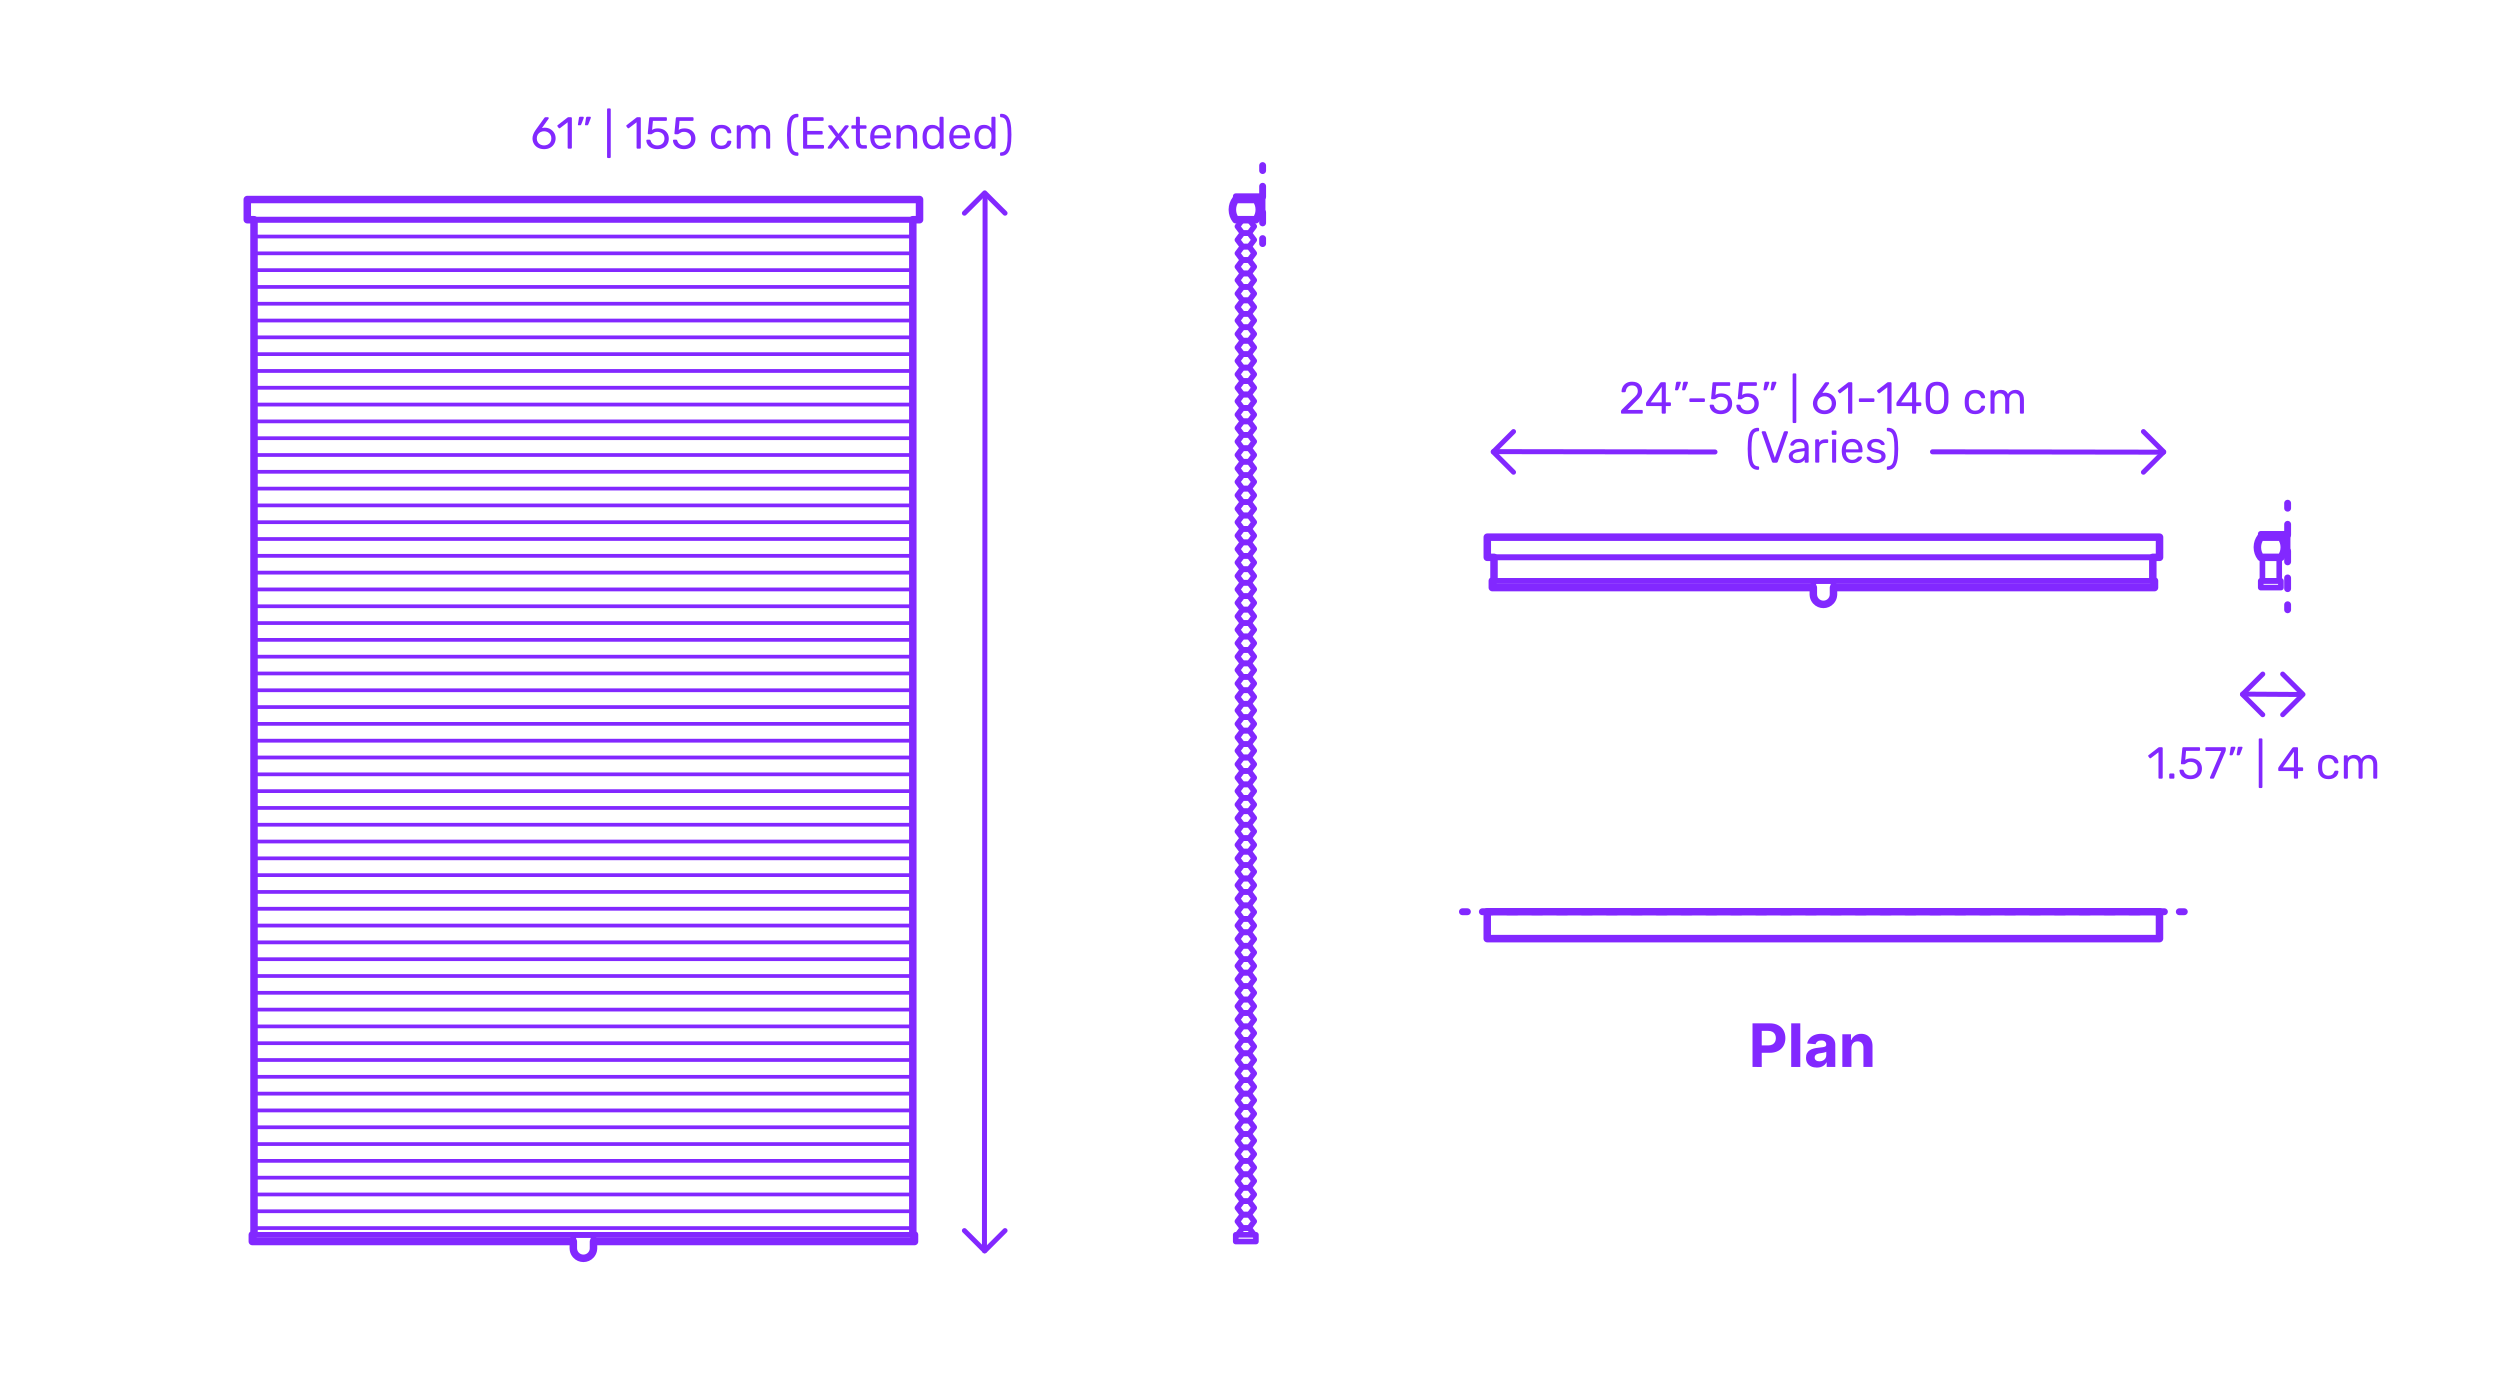 <?xml version="1.0" encoding="utf-8"?>
<!-- Generator: Adobe Illustrator 27.4.1, SVG Export Plug-In . SVG Version: 6.00 Build 0)  -->
<!DOCTYPE svg PUBLIC "-//W3C//DTD SVG 1.1//EN" "http://www.w3.org/Graphics/SVG/1.1/DTD/svg11.dtd">
<svg version="1.1" xmlns:x="http://ns.adobe.com/Extensibility/1.0/" xmlns:i="http://ns.adobe.com/AdobeIllustrator/10.0/" xmlns:graph="http://ns.adobe.com/Graphs/1.0/"
	 xmlns="http://www.w3.org/2000/svg" xmlns:xlink="http://www.w3.org/1999/xlink" x="0px" y="0px" width="1000px" height="550px"
	 viewBox="0 0 1000 550" enable-background="new 0 0 1000 550" xml:space="preserve">
<g id="FILL-BACKGROUND">
	<rect x="0" y="0" fill="#FFFFFF" width="1000" height="550"/>
</g>
<g id="N-TEXT">
</g>
<g id="N-DIMENSIONS">
	<g>
		<g>
			<g id="MTEXT_00000173860007047835629480000009584231670166505111_">
				<g>
					<g>
						<path fill="#8228FF" d="M648.516,165.363c-0.078-0.078-0.117-0.177-0.117-0.297v-0.54c0-0.275,0.15-0.54,0.45-0.792
							l3.924-3.906c0.889-0.756,1.5-1.374,1.836-1.854s0.505-0.99,0.505-1.53c0-0.708-0.198-1.263-0.595-1.665
							c-0.396-0.401-0.972-0.603-1.728-0.603c-0.72,0-1.29,0.21-1.71,0.63s-0.679,0.984-0.774,1.691
							c-0.024,0.133-0.084,0.234-0.18,0.307c-0.097,0.072-0.192,0.107-0.288,0.107h-0.864c-0.107,0-0.198-0.035-0.27-0.107
							c-0.072-0.072-0.108-0.156-0.108-0.252c0.024-0.636,0.195-1.251,0.513-1.846c0.318-0.594,0.789-1.079,1.413-1.458
							c0.624-0.378,1.38-0.566,2.269-0.566c1.344,0,2.354,0.351,3.033,1.053c0.678,0.702,1.017,1.593,1.017,2.673
							c0,0.756-0.183,1.438-0.549,2.043c-0.366,0.606-0.939,1.245-1.719,1.917l-3.547,3.601h5.671c0.132,0,0.233,0.036,0.306,0.107
							c0.072,0.072,0.108,0.175,0.108,0.307v0.684c0,0.12-0.04,0.219-0.117,0.297c-0.078,0.078-0.178,0.117-0.297,0.117h-7.885
							C648.692,165.48,648.594,165.441,648.516,165.363z"/>
						<path fill="#8228FF" d="M664.788,165.363c-0.078-0.078-0.117-0.177-0.117-0.297v-2.628h-5.85c-0.12,0-0.22-0.039-0.298-0.117
							s-0.116-0.177-0.116-0.297v-0.666c0-0.168,0.065-0.348,0.197-0.54l5.418-7.632c0.061-0.096,0.15-0.171,0.271-0.225
							c0.12-0.055,0.252-0.081,0.396-0.081h1.225c0.132,0,0.233,0.035,0.306,0.107s0.108,0.174,0.108,0.307v7.632h1.638
							c0.12,0,0.219,0.039,0.297,0.117s0.117,0.177,0.117,0.297v0.684c0,0.12-0.039,0.219-0.117,0.297s-0.177,0.117-0.297,0.117
							h-1.638v2.628c0,0.12-0.039,0.219-0.117,0.297s-0.178,0.117-0.297,0.117h-0.828
							C664.965,165.48,664.866,165.441,664.788,165.363z M660.279,160.963h4.409v-6.265L660.279,160.963z"/>
						<path fill="#8228FF" d="M670.062,156.013c-0.054-0.072-0.068-0.162-0.045-0.271l0.396-2.52
							c0.048-0.348,0.216-0.522,0.504-0.522h1.152c0.083,0,0.152,0.03,0.207,0.09c0.054,0.061,0.08,0.133,0.08,0.217
							c0,0.12-0.018,0.216-0.054,0.288l-0.936,2.43c-0.061,0.132-0.126,0.231-0.198,0.297c-0.072,0.066-0.18,0.099-0.324,0.099
							h-0.558C670.19,156.12,670.116,156.084,670.062,156.013z M672.888,156.013c-0.054-0.072-0.069-0.162-0.045-0.271l0.396-2.52
							c0.048-0.348,0.216-0.522,0.504-0.522h1.151c0.084,0,0.153,0.03,0.207,0.09c0.055,0.061,0.081,0.133,0.081,0.217
							c0,0.12-0.018,0.216-0.054,0.288l-0.936,2.43c-0.061,0.132-0.126,0.231-0.198,0.297c-0.072,0.066-0.181,0.099-0.324,0.099
							h-0.558C673.017,156.12,672.942,156.084,672.888,156.013z"/>
						<path fill="#8228FF" d="M675.857,160.692c-0.078-0.072-0.116-0.168-0.116-0.288v-0.647c0-0.12,0.038-0.219,0.116-0.298
							c0.078-0.077,0.178-0.116,0.297-0.116h5.4c0.12,0,0.219,0.039,0.297,0.116c0.078,0.079,0.117,0.178,0.117,0.298v0.647
							c0,0.12-0.039,0.216-0.117,0.288s-0.177,0.108-0.297,0.108h-5.4C676.035,160.801,675.936,160.765,675.857,160.692z"/>
						<path fill="#8228FF" d="M685.946,165.175c-0.66-0.324-1.164-0.747-1.512-1.27c-0.349-0.521-0.534-1.083-0.558-1.683v-0.036
							c0-0.096,0.035-0.174,0.107-0.234c0.072-0.06,0.156-0.09,0.252-0.09h0.882c0.252,0,0.414,0.133,0.486,0.396
							c0.18,0.647,0.513,1.131,0.999,1.448c0.486,0.318,1.047,0.478,1.683,0.478c0.816,0,1.494-0.249,2.034-0.747
							s0.811-1.185,0.811-2.061c0-0.805-0.271-1.443-0.811-1.918c-0.54-0.474-1.218-0.711-2.034-0.711
							c-0.432,0-0.779,0.055-1.044,0.162c-0.264,0.108-0.534,0.265-0.81,0.469c-0.156,0.12-0.285,0.207-0.387,0.261
							c-0.103,0.054-0.214,0.081-0.333,0.081h-0.864c-0.108,0-0.204-0.039-0.288-0.117s-0.12-0.171-0.108-0.279l0.559-5.994
							c0.036-0.3,0.186-0.449,0.45-0.449h6.228c0.132,0,0.234,0.035,0.306,0.107c0.072,0.072,0.108,0.174,0.108,0.307v0.666
							c0,0.119-0.039,0.216-0.117,0.287c-0.078,0.072-0.177,0.108-0.297,0.108h-5.184l-0.324,3.618
							c0.576-0.408,1.35-0.612,2.322-0.612c0.804,0,1.535,0.159,2.195,0.478c0.66,0.317,1.186,0.782,1.575,1.395
							s0.585,1.338,0.585,2.178c0,0.889-0.195,1.653-0.585,2.295c-0.39,0.643-0.93,1.129-1.62,1.458
							c-0.689,0.33-1.479,0.495-2.367,0.495C687.387,165.66,686.606,165.498,685.946,165.175z"/>
						<path fill="#8228FF" d="M696.603,165.175c-0.66-0.324-1.164-0.747-1.512-1.27c-0.349-0.521-0.534-1.083-0.558-1.683v-0.036
							c0-0.096,0.035-0.174,0.107-0.234c0.072-0.06,0.156-0.09,0.252-0.09h0.882c0.252,0,0.414,0.133,0.486,0.396
							c0.18,0.647,0.513,1.131,0.999,1.448c0.486,0.318,1.047,0.478,1.683,0.478c0.816,0,1.494-0.249,2.034-0.747
							s0.811-1.185,0.811-2.061c0-0.805-0.271-1.443-0.811-1.918c-0.54-0.474-1.218-0.711-2.034-0.711
							c-0.432,0-0.779,0.055-1.044,0.162c-0.264,0.108-0.534,0.265-0.81,0.469c-0.156,0.12-0.285,0.207-0.387,0.261
							c-0.103,0.054-0.214,0.081-0.333,0.081h-0.864c-0.108,0-0.204-0.039-0.288-0.117s-0.12-0.171-0.108-0.279l0.559-5.994
							c0.036-0.3,0.186-0.449,0.45-0.449h6.228c0.132,0,0.234,0.035,0.306,0.107c0.072,0.072,0.108,0.174,0.108,0.307v0.666
							c0,0.119-0.039,0.216-0.117,0.287c-0.078,0.072-0.177,0.108-0.297,0.108h-5.184l-0.324,3.618
							c0.576-0.408,1.35-0.612,2.322-0.612c0.804,0,1.535,0.159,2.195,0.478c0.66,0.317,1.186,0.782,1.575,1.395
							s0.585,1.338,0.585,2.178c0,0.889-0.195,1.653-0.585,2.295c-0.39,0.643-0.93,1.129-1.62,1.458
							c-0.689,0.33-1.479,0.495-2.367,0.495C698.043,165.66,697.263,165.498,696.603,165.175z"/>
						<path fill="#8228FF" d="M705.449,156.013c-0.054-0.072-0.068-0.162-0.045-0.271l0.396-2.52
							c0.048-0.348,0.216-0.522,0.504-0.522h1.152c0.083,0,0.152,0.03,0.207,0.09c0.054,0.061,0.08,0.133,0.08,0.217
							c0,0.12-0.018,0.216-0.054,0.288l-0.936,2.43c-0.061,0.132-0.126,0.231-0.198,0.297c-0.072,0.066-0.18,0.099-0.324,0.099
							h-0.558C705.578,156.12,705.504,156.084,705.449,156.013z M708.275,156.013c-0.054-0.072-0.069-0.162-0.045-0.271l0.396-2.52
							c0.048-0.348,0.216-0.522,0.504-0.522h1.151c0.084,0,0.153,0.03,0.207,0.09c0.055,0.061,0.081,0.133,0.081,0.217
							c0,0.12-0.018,0.216-0.054,0.288l-0.936,2.43c-0.061,0.132-0.126,0.231-0.198,0.297c-0.072,0.066-0.181,0.099-0.324,0.099
							h-0.558C708.404,156.12,708.33,156.084,708.275,156.013z"/>
						<path fill="#8228FF" d="M717.158,169.107c-0.072-0.078-0.108-0.177-0.108-0.297v-19.044c0-0.12,0.036-0.219,0.108-0.297
							c0.071-0.078,0.168-0.117,0.288-0.117h0.666c0.119,0,0.219,0.039,0.297,0.117s0.117,0.177,0.117,0.297v19.044
							c0,0.12-0.039,0.219-0.117,0.297s-0.178,0.117-0.297,0.117h-0.666C717.326,169.225,717.229,169.186,717.158,169.107z"/>
						<path fill="#8228FF" d="M727.319,165.075c-0.702-0.39-1.236-0.915-1.603-1.575c-0.366-0.659-0.549-1.379-0.549-2.159
							c0-1.032,0.414-2.136,1.242-3.312l3.438-4.788c0.012-0.012,0.045-0.054,0.1-0.126c0.054-0.072,0.122-0.129,0.207-0.171
							c0.083-0.042,0.18-0.062,0.287-0.062h0.883c0.107,0,0.194,0.039,0.261,0.116c0.065,0.078,0.099,0.172,0.099,0.279
							c0,0.061-0.03,0.139-0.09,0.234l-2.628,3.672c0.312-0.072,0.66-0.108,1.044-0.108c0.876,0,1.647,0.195,2.313,0.585
							c0.666,0.391,1.182,0.906,1.548,1.548c0.365,0.643,0.549,1.348,0.549,2.115c0,0.769-0.184,1.485-0.549,2.151
							c-0.366,0.666-0.897,1.197-1.593,1.593c-0.696,0.396-1.519,0.594-2.467,0.594C728.852,165.66,728.021,165.466,727.319,165.075
							z M731.252,163.843c0.443-0.216,0.798-0.537,1.062-0.963c0.265-0.426,0.396-0.939,0.396-1.539
							c0-0.588-0.135-1.096-0.405-1.521c-0.27-0.426-0.627-0.75-1.07-0.972c-0.444-0.222-0.925-0.333-1.44-0.333
							c-0.517,0-0.996,0.111-1.44,0.333c-0.443,0.222-0.798,0.546-1.062,0.972c-0.265,0.426-0.396,0.934-0.396,1.521
							c0,0.6,0.132,1.113,0.396,1.539c0.264,0.426,0.618,0.747,1.062,0.963c0.444,0.216,0.924,0.323,1.44,0.323
							C730.322,164.166,730.808,164.059,731.252,163.843z"/>
						<path fill="#8228FF" d="M739.334,165.363c-0.072-0.078-0.108-0.177-0.108-0.297v-10.152l-3.023,2.322
							c-0.084,0.072-0.174,0.108-0.271,0.108c-0.107,0-0.21-0.061-0.306-0.181l-0.432-0.558c-0.061-0.084-0.09-0.168-0.09-0.252
							c0-0.132,0.06-0.24,0.18-0.324l3.906-3.023c0.132-0.084,0.288-0.126,0.468-0.126h0.846c0.12,0,0.219,0.039,0.297,0.116
							c0.078,0.078,0.117,0.178,0.117,0.298v11.771c0,0.12-0.039,0.219-0.117,0.297s-0.177,0.117-0.297,0.117h-0.882
							C739.502,165.48,739.406,165.441,739.334,165.363z"/>
						<path fill="#8228FF" d="M743.662,160.692c-0.078-0.072-0.116-0.168-0.116-0.288v-0.647c0-0.12,0.038-0.219,0.116-0.298
							c0.078-0.077,0.178-0.116,0.297-0.116h5.4c0.12,0,0.219,0.039,0.297,0.116c0.078,0.079,0.117,0.178,0.117,0.298v0.647
							c0,0.12-0.039,0.216-0.117,0.288s-0.177,0.108-0.297,0.108h-5.4C743.84,160.801,743.74,160.765,743.662,160.692z"/>
						<path fill="#8228FF" d="M755.03,165.363c-0.072-0.078-0.108-0.177-0.108-0.297v-10.152l-3.024,2.322
							c-0.084,0.072-0.174,0.108-0.27,0.108c-0.108,0-0.21-0.061-0.306-0.181l-0.433-0.558c-0.06-0.084-0.09-0.168-0.09-0.252
							c0-0.132,0.06-0.24,0.18-0.324l3.906-3.023c0.132-0.084,0.288-0.126,0.468-0.126h0.847c0.119,0,0.219,0.039,0.297,0.116
							c0.078,0.078,0.117,0.178,0.117,0.298v11.771c0,0.12-0.039,0.219-0.117,0.297s-0.178,0.117-0.297,0.117h-0.883
							C755.198,165.48,755.102,165.441,755.03,165.363z"/>
						<path fill="#8228FF" d="M764.938,165.363c-0.078-0.078-0.117-0.177-0.117-0.297v-2.628h-5.85c-0.12,0-0.22-0.039-0.298-0.117
							s-0.116-0.177-0.116-0.297v-0.666c0-0.168,0.065-0.348,0.197-0.54l5.418-7.632c0.061-0.096,0.15-0.171,0.271-0.225
							c0.12-0.055,0.252-0.081,0.396-0.081h1.225c0.132,0,0.233,0.035,0.306,0.107s0.108,0.174,0.108,0.307v7.632h1.638
							c0.12,0,0.219,0.039,0.297,0.117s0.117,0.177,0.117,0.297v0.684c0,0.12-0.039,0.219-0.117,0.297s-0.177,0.117-0.297,0.117
							h-1.638v2.628c0,0.12-0.039,0.219-0.117,0.297s-0.178,0.117-0.297,0.117h-0.828
							C765.115,165.48,765.017,165.441,764.938,165.363z M760.43,160.963h4.409v-6.265L760.43,160.963z"/>
						<path fill="#8228FF" d="M771.418,164.302c-0.714-0.906-1.095-2.091-1.143-3.556l-0.019-1.548l0.019-1.602
							c0.036-1.452,0.417-2.631,1.143-3.537c0.727-0.906,1.857-1.359,3.394-1.359c1.548,0,2.685,0.453,3.411,1.359
							c0.726,0.906,1.106,2.085,1.143,3.537c0.012,0.336,0.018,0.87,0.018,1.602c0,0.708-0.006,1.225-0.018,1.548
							c-0.048,1.465-0.429,2.649-1.143,3.556c-0.715,0.906-1.852,1.358-3.411,1.358C773.264,165.66,772.132,165.208,771.418,164.302
							z M776.899,163.248c0.468-0.611,0.714-1.476,0.738-2.592c0.012-0.348,0.018-0.846,0.018-1.494
							c0-0.659-0.006-1.151-0.018-1.476c-0.024-1.104-0.273-1.965-0.747-2.583c-0.475-0.618-1.168-0.927-2.079-0.927
							c-0.912,0-1.603,0.309-2.07,0.927s-0.714,1.479-0.738,2.583l-0.018,1.476l0.018,1.494c0.024,1.116,0.271,1.98,0.738,2.592
							c0.468,0.612,1.158,0.918,2.07,0.918C775.735,164.166,776.432,163.86,776.899,163.248z"/>
						<path fill="#8228FF" d="M787.033,164.571c-0.72-0.726-1.098-1.743-1.134-3.051l-0.019-0.72l0.019-0.721
							c0.036-1.308,0.414-2.324,1.134-3.051c0.72-0.726,1.722-1.089,3.006-1.089c0.864,0,1.593,0.153,2.187,0.459
							c0.595,0.306,1.038,0.688,1.332,1.143c0.294,0.457,0.453,0.912,0.478,1.368c0.012,0.108-0.027,0.204-0.117,0.288
							s-0.188,0.126-0.297,0.126h-0.792c-0.12,0-0.21-0.026-0.271-0.081c-0.06-0.054-0.119-0.152-0.18-0.297
							c-0.216-0.588-0.513-1.005-0.891-1.251s-0.855-0.369-1.432-0.369c-0.756,0-1.355,0.234-1.8,0.702s-0.684,1.183-0.72,2.143
							l-0.018,0.63l0.018,0.63c0.036,0.96,0.275,1.674,0.72,2.142s1.044,0.702,1.8,0.702c0.588,0,1.068-0.123,1.44-0.369
							s0.666-0.663,0.882-1.251c0.061-0.144,0.12-0.243,0.18-0.297c0.061-0.054,0.15-0.081,0.271-0.081h0.792
							c0.108,0,0.207,0.042,0.297,0.126s0.129,0.18,0.117,0.288c-0.024,0.444-0.184,0.895-0.478,1.35
							c-0.294,0.457-0.737,0.841-1.332,1.152c-0.594,0.312-1.322,0.468-2.187,0.468C788.755,165.66,787.753,165.298,787.033,164.571
							z"/>
						<path fill="#8228FF" d="M796.312,165.363c-0.078-0.078-0.116-0.177-0.116-0.297v-8.532c0-0.119,0.038-0.219,0.116-0.297
							s0.178-0.117,0.298-0.117h0.756c0.119,0,0.216,0.039,0.288,0.117c0.071,0.078,0.107,0.178,0.107,0.297v0.612
							c0.648-0.804,1.524-1.206,2.628-1.206c1.32,0,2.256,0.552,2.809,1.656c0.288-0.504,0.698-0.906,1.232-1.206
							s1.131-0.45,1.791-0.45c0.984,0,1.788,0.336,2.412,1.008c0.624,0.673,0.937,1.645,0.937,2.916v5.202
							c0,0.12-0.039,0.219-0.117,0.297s-0.178,0.117-0.297,0.117h-0.774c-0.12,0-0.219-0.039-0.297-0.117s-0.117-0.177-0.117-0.297
							v-5.04c0-0.96-0.198-1.646-0.594-2.061c-0.396-0.414-0.918-0.621-1.566-0.621c-0.575,0-1.07,0.213-1.484,0.639
							s-0.621,1.107-0.621,2.043v5.04c0,0.12-0.039,0.219-0.117,0.297s-0.177,0.117-0.297,0.117h-0.792
							c-0.12,0-0.22-0.039-0.297-0.117c-0.078-0.078-0.117-0.177-0.117-0.297v-5.04c0-0.947-0.207-1.632-0.621-2.052
							s-0.927-0.63-1.539-0.63c-0.576,0-1.071,0.21-1.485,0.63s-0.62,1.098-0.62,2.034v5.058c0,0.12-0.04,0.219-0.117,0.297
							c-0.078,0.078-0.178,0.117-0.297,0.117h-0.792C796.489,165.48,796.39,165.441,796.312,165.363z"/>
						<path fill="#8228FF" d="M700.769,187.069c-0.606-0.582-1.041-1.485-1.305-2.709c-0.265-1.225-0.396-2.838-0.396-4.842
							s0.132-3.615,0.396-4.833c0.264-1.219,0.698-2.118,1.305-2.7c0.605-0.582,1.425-0.873,2.457-0.873
							c0.12,0,0.219,0.039,0.297,0.117s0.117,0.177,0.117,0.297v0.594c0,0.108-0.036,0.201-0.108,0.279
							c-0.071,0.078-0.155,0.116-0.252,0.116c-0.684,0.013-1.218,0.243-1.602,0.693s-0.66,1.177-0.828,2.178
							c-0.168,1.003-0.252,2.38-0.252,4.132c0,1.764,0.084,3.146,0.252,4.148s0.444,1.729,0.828,2.178
							c0.384,0.45,0.918,0.682,1.602,0.693c0.097,0,0.181,0.039,0.252,0.117c0.072,0.078,0.108,0.171,0.108,0.278v0.595
							c0,0.119-0.039,0.219-0.117,0.297s-0.177,0.117-0.297,0.117C702.193,187.942,701.374,187.651,700.769,187.069z"/>
						<path fill="#8228FF" d="M708.752,184.612l-4.051-11.574l-0.035-0.198c0-0.096,0.038-0.18,0.116-0.252s0.165-0.107,0.262-0.107
							h0.863c0.132,0,0.237,0.033,0.315,0.099c0.078,0.066,0.129,0.142,0.153,0.225l3.563,10.296l3.582-10.296
							c0.024-0.083,0.075-0.158,0.153-0.225c0.077-0.065,0.183-0.099,0.314-0.099h0.864c0.096,0,0.18,0.035,0.252,0.107
							s0.108,0.156,0.108,0.252c0,0.084-0.007,0.15-0.019,0.198l-4.05,11.574c-0.12,0.312-0.336,0.468-0.648,0.468h-1.098
							C709.087,185.08,708.871,184.924,708.752,184.612z"/>
						<path fill="#8228FF" d="M717.131,184.9c-0.498-0.24-0.895-0.567-1.188-0.981s-0.44-0.873-0.44-1.377
							c0-0.792,0.323-1.439,0.972-1.944c0.648-0.504,1.53-0.84,2.646-1.008l2.7-0.378v-0.521c0-1.236-0.714-1.854-2.142-1.854
							c-0.552,0-0.996,0.111-1.332,0.333c-0.336,0.223-0.582,0.483-0.738,0.783c-0.048,0.12-0.099,0.201-0.152,0.243
							c-0.055,0.042-0.13,0.062-0.226,0.062h-0.702c-0.107,0-0.201-0.038-0.278-0.117c-0.078-0.077-0.117-0.171-0.117-0.278
							c0-0.276,0.129-0.597,0.387-0.963s0.657-0.685,1.197-0.954c0.54-0.271,1.199-0.405,1.979-0.405
							c1.344,0,2.307,0.312,2.89,0.937c0.582,0.624,0.873,1.403,0.873,2.34v5.85c0,0.12-0.039,0.219-0.117,0.297
							s-0.178,0.117-0.297,0.117h-0.792c-0.12,0-0.217-0.039-0.288-0.117c-0.072-0.078-0.108-0.177-0.108-0.297v-0.792
							c-0.264,0.396-0.647,0.727-1.151,0.99c-0.505,0.264-1.152,0.396-1.944,0.396C718.172,185.26,717.629,185.14,717.131,184.9z
							 M721.063,183.172c0.504-0.516,0.756-1.266,0.756-2.25v-0.504l-2.105,0.306c-0.864,0.12-1.519,0.324-1.962,0.612
							c-0.444,0.288-0.666,0.648-0.666,1.08c0,0.492,0.2,0.87,0.603,1.134c0.402,0.265,0.879,0.396,1.431,0.396
							C719.912,183.946,720.56,183.688,721.063,183.172z"/>
						<path fill="#8228FF" d="M726.185,184.963c-0.078-0.078-0.117-0.177-0.117-0.297v-8.514c0-0.12,0.039-0.223,0.117-0.307
							c0.078-0.083,0.177-0.126,0.297-0.126h0.756c0.132,0,0.237,0.039,0.315,0.117s0.117,0.184,0.117,0.315v0.792
							c0.491-0.816,1.325-1.225,2.502-1.225h0.701c0.133,0,0.234,0.036,0.307,0.108s0.107,0.174,0.107,0.306v0.666
							c0,0.12-0.035,0.22-0.107,0.297c-0.072,0.078-0.174,0.117-0.307,0.117h-1.025c-0.66,0-1.179,0.192-1.557,0.576
							c-0.379,0.384-0.567,0.906-0.567,1.566v5.31c0,0.12-0.042,0.219-0.126,0.297s-0.187,0.117-0.306,0.117h-0.811
							C726.361,185.08,726.263,185.041,726.185,184.963z"/>
						<path fill="#8228FF" d="M732.809,173.839c-0.079-0.078-0.117-0.177-0.117-0.297v-0.936c0-0.12,0.038-0.223,0.117-0.307
							c0.077-0.084,0.177-0.126,0.297-0.126h1.062c0.12,0,0.222,0.042,0.306,0.126s0.126,0.187,0.126,0.307v0.936
							c0,0.12-0.042,0.219-0.126,0.297s-0.186,0.117-0.306,0.117h-1.062C732.985,173.956,732.886,173.917,732.809,173.839z
							 M732.952,184.963c-0.078-0.078-0.117-0.177-0.117-0.297v-8.532c0-0.119,0.039-0.219,0.117-0.297s0.177-0.117,0.297-0.117
							h0.792c0.12,0,0.219,0.039,0.297,0.117s0.117,0.178,0.117,0.297v8.532c0,0.12-0.039,0.219-0.117,0.297
							s-0.177,0.117-0.297,0.117h-0.792C733.129,185.08,733.03,185.041,732.952,184.963z"/>
						<path fill="#8228FF" d="M737.929,184.117c-0.731-0.762-1.134-1.803-1.206-3.123l-0.018-0.612l0.018-0.594
							c0.072-1.296,0.475-2.328,1.206-3.096c0.732-0.769,1.71-1.152,2.935-1.152c1.319,0,2.343,0.42,3.068,1.26
							c0.727,0.841,1.089,1.98,1.089,3.42v0.324c0,0.12-0.039,0.219-0.116,0.297c-0.078,0.078-0.178,0.117-0.298,0.117h-6.245v0.162
							c0.035,0.78,0.275,1.446,0.72,1.998c0.443,0.552,1.032,0.828,1.764,0.828c0.564,0,1.023-0.111,1.377-0.333
							c0.354-0.222,0.621-0.453,0.801-0.693c0.108-0.144,0.192-0.23,0.253-0.261c0.06-0.03,0.161-0.045,0.306-0.045h0.792
							c0.107,0,0.201,0.03,0.279,0.09c0.077,0.061,0.116,0.138,0.116,0.234c0,0.264-0.162,0.582-0.485,0.953
							c-0.324,0.373-0.783,0.693-1.377,0.964c-0.595,0.27-1.275,0.404-2.043,0.404C739.639,185.26,738.661,184.879,737.929,184.117z
							 M743.383,179.734v-0.055c0-0.84-0.228-1.523-0.684-2.052c-0.456-0.527-1.068-0.792-1.836-0.792
							c-0.78,0-1.393,0.265-1.836,0.792c-0.444,0.528-0.666,1.212-0.666,2.052v0.055H743.383z"/>
						<path fill="#8228FF" d="M748.324,184.855c-0.57-0.271-0.993-0.579-1.27-0.928c-0.276-0.348-0.414-0.636-0.414-0.863
							c0-0.12,0.042-0.213,0.126-0.279c0.084-0.065,0.174-0.099,0.271-0.099h0.756c0.072,0,0.129,0.012,0.171,0.035
							c0.042,0.024,0.099,0.078,0.171,0.162c0.276,0.336,0.585,0.601,0.927,0.792c0.343,0.192,0.802,0.288,1.377,0.288
							c0.648,0,1.167-0.119,1.558-0.359c0.39-0.24,0.585-0.588,0.585-1.044c0-0.3-0.084-0.54-0.252-0.721
							c-0.168-0.18-0.447-0.342-0.837-0.485c-0.391-0.145-0.97-0.3-1.737-0.469c-1.044-0.228-1.782-0.558-2.214-0.989
							c-0.432-0.433-0.648-0.99-0.648-1.675c0-0.443,0.132-0.873,0.396-1.286c0.264-0.414,0.657-0.75,1.179-1.009
							c0.522-0.258,1.144-0.387,1.863-0.387c0.756,0,1.4,0.126,1.935,0.378s0.937,0.546,1.206,0.882
							c0.271,0.336,0.405,0.618,0.405,0.847c0,0.107-0.039,0.197-0.117,0.27s-0.171,0.108-0.279,0.108h-0.684
							c-0.168,0-0.288-0.066-0.36-0.198c-0.204-0.228-0.375-0.405-0.513-0.531s-0.339-0.233-0.603-0.324
							c-0.265-0.09-0.595-0.135-0.99-0.135c-0.588,0-1.038,0.123-1.351,0.369c-0.312,0.246-0.468,0.573-0.468,0.981
							c0,0.252,0.066,0.465,0.198,0.639s0.384,0.336,0.756,0.486c0.372,0.149,0.924,0.303,1.656,0.459
							c1.14,0.24,1.946,0.582,2.421,1.025c0.474,0.444,0.711,1.015,0.711,1.71c0,0.517-0.147,0.984-0.441,1.404
							s-0.731,0.75-1.313,0.99c-0.582,0.239-1.275,0.359-2.079,0.359C749.593,185.26,748.894,185.125,748.324,184.855z"/>
						<path fill="#8228FF" d="M754.84,187.825c-0.078-0.078-0.116-0.178-0.116-0.297v-0.595c0-0.107,0.035-0.2,0.107-0.278
							s0.156-0.117,0.252-0.117c0.672-0.012,1.203-0.243,1.593-0.693c0.391-0.449,0.669-1.179,0.838-2.187
							c0.167-1.008,0.252-2.388,0.252-4.14s-0.085-3.129-0.252-4.132c-0.169-1.001-0.447-1.728-0.838-2.178
							c-0.39-0.45-0.921-0.681-1.593-0.693c-0.096,0-0.18-0.038-0.252-0.116s-0.107-0.171-0.107-0.279v-0.594
							c0-0.12,0.038-0.219,0.116-0.297s0.171-0.117,0.279-0.117c1.032,0,1.851,0.291,2.457,0.873c0.605,0.582,1.041,1.481,1.305,2.7
							c0.264,1.218,0.396,2.829,0.396,4.833s-0.133,3.617-0.396,4.842c-0.264,1.224-0.699,2.127-1.305,2.709
							c-0.606,0.582-1.425,0.873-2.457,0.873C755.011,187.942,754.918,187.903,754.84,187.825z"/>
					</g>
				</g>
			</g>
			<g>
				
					<line fill="none" stroke="#8228FF" stroke-width="2" stroke-linecap="round" stroke-linejoin="round" stroke-miterlimit="10" x1="773" y1="180.726" x2="865.431" y2="180.869"/>
				<g id="POLYLINE_00000160912466172210447690000004840885164414608312_">
					
						<polyline fill="none" stroke="#8228FF" stroke-width="2" stroke-linecap="round" stroke-linejoin="round" stroke-miterlimit="10" points="
						857.377,188.884 865.501,180.758 857.377,172.633 					"/>
				</g>
			</g>
			<g>
				
					<line fill="none" stroke="#8228FF" stroke-width="2" stroke-linecap="round" stroke-linejoin="round" stroke-miterlimit="10" x1="686" y1="180.791" x2="597.353" y2="180.648"/>
				<g id="POLYLINE_00000060747659986390096460000012599512461198844346_">
					
						<polyline fill="none" stroke="#8228FF" stroke-width="2" stroke-linecap="round" stroke-linejoin="round" stroke-miterlimit="10" points="
						605.406,172.633 597.282,180.76 605.406,188.884 					"/>
				</g>
			</g>
		</g>
		<g>
			<g id="MTEXT_00000136412442464414135050000006022897277316530349_">
				<g>
					<g>
						<path fill="#8228FF" d="M215.15,59.072c-0.702-0.39-1.236-0.915-1.603-1.575c-0.366-0.659-0.549-1.379-0.549-2.159
							c0-1.032,0.414-2.136,1.242-3.312l3.438-4.788c0.012-0.012,0.045-0.054,0.1-0.126c0.054-0.072,0.122-0.129,0.207-0.171
							c0.083-0.042,0.18-0.062,0.287-0.062h0.883c0.107,0,0.194,0.039,0.261,0.116c0.065,0.078,0.099,0.172,0.099,0.279
							c0,0.061-0.03,0.139-0.09,0.234l-2.628,3.672c0.312-0.072,0.66-0.108,1.044-0.108c0.876,0,1.647,0.195,2.313,0.585
							c0.666,0.391,1.182,0.906,1.548,1.548c0.365,0.643,0.549,1.348,0.549,2.115c0,0.769-0.184,1.485-0.549,2.151
							c-0.366,0.666-0.897,1.197-1.593,1.593c-0.696,0.396-1.519,0.594-2.467,0.594C216.683,59.657,215.852,59.463,215.15,59.072z
							 M219.083,57.84c0.443-0.216,0.798-0.537,1.062-0.963c0.265-0.426,0.396-0.939,0.396-1.539c0-0.588-0.135-1.096-0.405-1.521
							c-0.27-0.426-0.627-0.75-1.07-0.972c-0.444-0.222-0.925-0.333-1.44-0.333c-0.517,0-0.996,0.111-1.44,0.333
							c-0.443,0.222-0.798,0.546-1.062,0.972c-0.265,0.426-0.396,0.934-0.396,1.521c0,0.6,0.132,1.113,0.396,1.539
							c0.264,0.426,0.618,0.747,1.062,0.963c0.444,0.216,0.924,0.323,1.44,0.323C218.153,58.163,218.639,58.056,219.083,57.84z"/>
						<path fill="#8228FF" d="M227.165,59.36c-0.072-0.078-0.108-0.177-0.108-0.297V48.911l-3.023,2.322
							c-0.084,0.072-0.174,0.108-0.271,0.108c-0.107,0-0.21-0.061-0.306-0.181l-0.432-0.558c-0.061-0.084-0.09-0.168-0.09-0.252
							c0-0.132,0.06-0.24,0.18-0.324l3.906-3.023c0.132-0.084,0.288-0.126,0.468-0.126h0.846c0.12,0,0.219,0.039,0.297,0.116
							c0.078,0.078,0.117,0.178,0.117,0.298v11.771c0,0.12-0.039,0.219-0.117,0.297s-0.177,0.117-0.297,0.117h-0.882
							C227.333,59.478,227.237,59.438,227.165,59.36z"/>
						<path fill="#8228FF" d="M231.224,50.01c-0.054-0.072-0.068-0.162-0.045-0.271l0.396-2.52c0.048-0.348,0.216-0.522,0.504-0.522
							h1.152c0.083,0,0.152,0.03,0.207,0.09c0.054,0.061,0.08,0.133,0.08,0.217c0,0.12-0.018,0.216-0.054,0.288l-0.936,2.43
							c-0.061,0.132-0.126,0.231-0.198,0.297c-0.072,0.066-0.18,0.099-0.324,0.099h-0.558
							C231.353,50.117,231.278,50.081,231.224,50.01z M234.05,50.01c-0.054-0.072-0.069-0.162-0.045-0.271l0.396-2.52
							c0.048-0.348,0.216-0.522,0.504-0.522h1.151c0.084,0,0.153,0.03,0.207,0.09c0.055,0.061,0.081,0.133,0.081,0.217
							c0,0.12-0.018,0.216-0.054,0.288l-0.936,2.43c-0.061,0.132-0.126,0.231-0.198,0.297c-0.072,0.066-0.181,0.099-0.324,0.099
							h-0.558C234.179,50.117,234.104,50.081,234.05,50.01z"/>
						<path fill="#8228FF" d="M242.933,63.104c-0.072-0.078-0.108-0.177-0.108-0.297V43.764c0-0.12,0.036-0.219,0.108-0.297
							c0.071-0.078,0.168-0.117,0.288-0.117h0.666c0.119,0,0.219,0.039,0.297,0.117s0.117,0.177,0.117,0.297v19.044
							c0,0.12-0.039,0.219-0.117,0.297s-0.178,0.117-0.297,0.117h-0.666C243.101,63.222,243.004,63.183,242.933,63.104z"/>
						<path fill="#8228FF" d="M254.74,59.36c-0.072-0.078-0.108-0.177-0.108-0.297V48.911l-3.024,2.322
							c-0.084,0.072-0.174,0.108-0.27,0.108c-0.108,0-0.21-0.061-0.306-0.181l-0.433-0.558c-0.06-0.084-0.09-0.168-0.09-0.252
							c0-0.132,0.06-0.24,0.18-0.324l3.906-3.023c0.132-0.084,0.288-0.126,0.468-0.126h0.847c0.119,0,0.219,0.039,0.297,0.116
							c0.078,0.078,0.117,0.178,0.117,0.298v11.771c0,0.12-0.039,0.219-0.117,0.297s-0.178,0.117-0.297,0.117h-0.883
							C254.908,59.478,254.812,59.438,254.74,59.36z"/>
						<path fill="#8228FF" d="M260.607,59.172c-0.66-0.324-1.164-0.747-1.512-1.27c-0.349-0.521-0.534-1.083-0.558-1.683v-0.036
							c0-0.096,0.035-0.174,0.107-0.234c0.072-0.06,0.156-0.09,0.252-0.09h0.882c0.252,0,0.414,0.133,0.486,0.396
							c0.18,0.647,0.513,1.131,0.999,1.448c0.486,0.318,1.047,0.478,1.683,0.478c0.816,0,1.494-0.249,2.034-0.747
							s0.811-1.185,0.811-2.061c0-0.805-0.271-1.443-0.811-1.918c-0.54-0.474-1.218-0.711-2.034-0.711
							c-0.432,0-0.779,0.055-1.044,0.162c-0.264,0.108-0.534,0.265-0.81,0.469c-0.156,0.12-0.285,0.207-0.387,0.261
							c-0.103,0.054-0.214,0.081-0.333,0.081h-0.864c-0.108,0-0.204-0.039-0.288-0.117s-0.12-0.171-0.108-0.279l0.559-5.994
							c0.036-0.3,0.186-0.449,0.45-0.449h6.228c0.132,0,0.234,0.035,0.306,0.107c0.072,0.072,0.108,0.174,0.108,0.307v0.666
							c0,0.119-0.039,0.216-0.117,0.287c-0.078,0.072-0.177,0.108-0.297,0.108h-5.184l-0.324,3.618
							c0.576-0.408,1.35-0.612,2.322-0.612c0.804,0,1.535,0.159,2.195,0.478c0.66,0.317,1.186,0.782,1.575,1.395
							s0.585,1.338,0.585,2.178c0,0.889-0.195,1.653-0.585,2.295c-0.39,0.643-0.93,1.129-1.62,1.458
							c-0.689,0.33-1.479,0.495-2.367,0.495C262.048,59.657,261.268,59.495,260.607,59.172z"/>
						<path fill="#8228FF" d="M271.264,59.172c-0.66-0.324-1.164-0.747-1.512-1.27c-0.349-0.521-0.534-1.083-0.559-1.683v-0.036
							c0-0.096,0.036-0.174,0.108-0.234c0.071-0.06,0.155-0.09,0.252-0.09h0.882c0.252,0,0.414,0.133,0.486,0.396
							c0.18,0.647,0.513,1.131,0.999,1.448c0.485,0.318,1.047,0.478,1.683,0.478c0.815,0,1.494-0.249,2.034-0.747
							s0.81-1.185,0.81-2.061c0-0.805-0.27-1.443-0.81-1.918c-0.54-0.474-1.219-0.711-2.034-0.711c-0.432,0-0.78,0.055-1.044,0.162
							c-0.265,0.108-0.534,0.265-0.811,0.469c-0.155,0.12-0.285,0.207-0.387,0.261s-0.213,0.081-0.333,0.081h-0.864
							c-0.107,0-0.204-0.039-0.287-0.117c-0.085-0.078-0.12-0.171-0.108-0.279l0.558-5.994c0.036-0.3,0.187-0.449,0.45-0.449h6.229
							c0.132,0,0.233,0.035,0.306,0.107s0.108,0.174,0.108,0.307v0.666c0,0.119-0.039,0.216-0.117,0.287
							c-0.078,0.072-0.178,0.108-0.297,0.108h-5.185l-0.324,3.618c0.576-0.408,1.351-0.612,2.322-0.612
							c0.804,0,1.536,0.159,2.196,0.478c0.659,0.317,1.185,0.782,1.575,1.395c0.39,0.612,0.585,1.338,0.585,2.178
							c0,0.889-0.195,1.653-0.585,2.295c-0.391,0.643-0.931,1.129-1.62,1.458c-0.69,0.33-1.479,0.495-2.367,0.495
							C272.703,59.657,271.923,59.495,271.264,59.172z"/>
						<path fill="#8228FF" d="M285.537,58.568c-0.72-0.726-1.098-1.743-1.134-3.051l-0.018-0.72l0.018-0.721
							c0.036-1.308,0.414-2.324,1.134-3.051c0.721-0.726,1.722-1.089,3.007-1.089c0.863,0,1.593,0.153,2.187,0.459
							s1.038,0.688,1.332,1.143c0.294,0.457,0.453,0.912,0.477,1.368c0.013,0.108-0.026,0.204-0.116,0.288
							c-0.091,0.084-0.189,0.126-0.298,0.126h-0.792c-0.12,0-0.21-0.026-0.27-0.081c-0.061-0.054-0.12-0.152-0.18-0.297
							c-0.217-0.588-0.514-1.005-0.892-1.251s-0.854-0.369-1.431-0.369c-0.756,0-1.356,0.234-1.8,0.702
							c-0.444,0.468-0.685,1.183-0.721,2.143l-0.018,0.63l0.018,0.63c0.036,0.96,0.276,1.674,0.721,2.142
							c0.443,0.468,1.044,0.702,1.8,0.702c0.588,0,1.067-0.123,1.439-0.369s0.666-0.663,0.883-1.251
							c0.06-0.144,0.119-0.243,0.18-0.297c0.06-0.054,0.149-0.081,0.27-0.081h0.792c0.108,0,0.207,0.042,0.298,0.126
							c0.09,0.084,0.129,0.18,0.116,0.288c-0.023,0.444-0.183,0.895-0.477,1.35c-0.294,0.457-0.738,0.841-1.332,1.152
							s-1.323,0.468-2.187,0.468C287.259,59.657,286.258,59.295,285.537,58.568z"/>
						<path fill="#8228FF" d="M294.815,59.36c-0.078-0.078-0.116-0.177-0.116-0.297v-8.532c0-0.119,0.038-0.219,0.116-0.297
							s0.178-0.117,0.298-0.117h0.756c0.119,0,0.216,0.039,0.288,0.117c0.071,0.078,0.107,0.178,0.107,0.297v0.612
							c0.648-0.804,1.524-1.206,2.628-1.206c1.32,0,2.256,0.552,2.809,1.656c0.288-0.504,0.698-0.906,1.232-1.206
							s1.131-0.45,1.791-0.45c0.984,0,1.788,0.336,2.412,1.008c0.624,0.673,0.937,1.645,0.937,2.916v5.202
							c0,0.12-0.039,0.219-0.117,0.297s-0.178,0.117-0.297,0.117h-0.774c-0.12,0-0.219-0.039-0.297-0.117s-0.117-0.177-0.117-0.297
							v-5.04c0-0.96-0.198-1.646-0.594-2.061c-0.396-0.414-0.918-0.621-1.566-0.621c-0.575,0-1.07,0.213-1.484,0.639
							s-0.621,1.107-0.621,2.043v5.04c0,0.12-0.039,0.219-0.117,0.297s-0.177,0.117-0.297,0.117h-0.792
							c-0.12,0-0.22-0.039-0.297-0.117c-0.078-0.078-0.117-0.177-0.117-0.297v-5.04c0-0.947-0.207-1.632-0.621-2.052
							s-0.927-0.63-1.539-0.63c-0.576,0-1.071,0.21-1.485,0.63s-0.62,1.098-0.62,2.034v5.058c0,0.12-0.04,0.219-0.117,0.297
							c-0.078,0.078-0.178,0.117-0.297,0.117h-0.792C294.993,59.478,294.894,59.438,294.815,59.36z"/>
						<path fill="#8228FF" d="M316.506,61.467c-0.606-0.582-1.042-1.485-1.306-2.709c-0.264-1.225-0.396-2.838-0.396-4.842
							s0.132-3.615,0.396-4.833c0.264-1.219,0.699-2.118,1.306-2.7c0.605-0.582,1.425-0.873,2.457-0.873
							c0.119,0,0.219,0.039,0.297,0.117s0.117,0.177,0.117,0.297v0.594c0,0.108-0.036,0.201-0.108,0.279s-0.156,0.116-0.252,0.116
							c-0.685,0.013-1.218,0.243-1.603,0.693c-0.384,0.45-0.659,1.177-0.827,2.178c-0.169,1.003-0.252,2.38-0.252,4.132
							c0,1.764,0.083,3.146,0.252,4.148c0.168,1.002,0.443,1.729,0.827,2.178c0.385,0.45,0.918,0.682,1.603,0.693
							c0.096,0,0.18,0.039,0.252,0.117s0.108,0.171,0.108,0.278v0.595c0,0.119-0.039,0.219-0.117,0.297s-0.178,0.117-0.297,0.117
							C317.931,62.34,317.111,62.049,316.506,61.467z"/>
						<path fill="#8228FF" d="M321.339,59.36c-0.072-0.078-0.108-0.177-0.108-0.297V47.31c0-0.132,0.036-0.237,0.108-0.315
							c0.072-0.077,0.168-0.116,0.288-0.116h7.397c0.132,0,0.237,0.039,0.315,0.116c0.078,0.078,0.117,0.184,0.117,0.315v0.648
							c0,0.119-0.039,0.216-0.117,0.287c-0.078,0.072-0.184,0.108-0.315,0.108h-6.138v4.014h5.742c0.132,0,0.236,0.039,0.314,0.117
							s0.117,0.184,0.117,0.315v0.611c0,0.12-0.039,0.22-0.117,0.298s-0.183,0.116-0.314,0.116h-5.742v4.158h6.282
							c0.132,0,0.236,0.039,0.314,0.117s0.117,0.183,0.117,0.315v0.647c0,0.12-0.042,0.219-0.126,0.297s-0.187,0.117-0.306,0.117
							h-7.542C321.507,59.478,321.411,59.438,321.339,59.36z"/>
						<path fill="#8228FF" d="M331.185,59.369c-0.071-0.071-0.107-0.161-0.107-0.27s0.042-0.222,0.126-0.342l3.132-4.068
							l-2.935-3.87c-0.096-0.132-0.144-0.239-0.144-0.324c0-0.107,0.039-0.197,0.117-0.27s0.165-0.108,0.261-0.108h0.864
							c0.18,0,0.336,0.097,0.468,0.288l2.43,3.15l2.431-3.15c0.071-0.096,0.141-0.168,0.207-0.216
							c0.065-0.048,0.152-0.072,0.261-0.072h0.828c0.096,0,0.18,0.036,0.252,0.108s0.107,0.156,0.107,0.252
							c0,0.12-0.042,0.234-0.126,0.342l-2.97,3.906l3.132,4.032c0.084,0.12,0.126,0.233,0.126,0.342s-0.036,0.198-0.107,0.27
							c-0.072,0.072-0.162,0.108-0.271,0.108h-0.882c-0.18,0-0.336-0.09-0.468-0.27l-2.574-3.33l-2.574,3.33
							c-0.071,0.084-0.141,0.149-0.207,0.197c-0.065,0.049-0.152,0.072-0.261,0.072h-0.846
							C331.347,59.478,331.257,59.441,331.185,59.369z"/>
						<path fill="#8228FF" d="M342.362,56.327v-4.823h-1.422c-0.12,0-0.216-0.036-0.288-0.108s-0.108-0.168-0.108-0.288v-0.576
							c0-0.119,0.036-0.219,0.108-0.297s0.168-0.117,0.288-0.117h1.422v-3.006c0-0.119,0.036-0.219,0.108-0.297
							c0.071-0.078,0.168-0.117,0.288-0.117h0.792c0.119,0,0.219,0.039,0.297,0.117s0.117,0.178,0.117,0.297v3.006h2.231
							c0.12,0,0.219,0.039,0.297,0.117s0.117,0.178,0.117,0.297v0.576c0,0.12-0.039,0.216-0.117,0.288s-0.177,0.108-0.297,0.108
							h-2.231v4.697c0,0.612,0.099,1.074,0.297,1.387c0.197,0.312,0.536,0.468,1.017,0.468h1.098c0.12,0,0.217,0.039,0.288,0.117
							c0.072,0.078,0.108,0.177,0.108,0.297v0.594c0,0.12-0.036,0.219-0.108,0.297c-0.071,0.078-0.168,0.117-0.288,0.117h-1.224
							C343.292,59.478,342.362,58.428,342.362,56.327z"/>
						<path fill="#8228FF" d="M349.311,58.515c-0.732-0.762-1.134-1.803-1.206-3.123l-0.019-0.612l0.019-0.594
							c0.072-1.296,0.474-2.328,1.206-3.096c0.731-0.769,1.71-1.152,2.934-1.152c1.32,0,2.343,0.42,3.069,1.26
							c0.726,0.841,1.089,1.98,1.089,3.42v0.324c0,0.12-0.039,0.219-0.117,0.297s-0.177,0.117-0.297,0.117h-6.246v0.162
							c0.036,0.78,0.276,1.446,0.72,1.998c0.444,0.552,1.032,0.828,1.765,0.828c0.563,0,1.022-0.111,1.377-0.333
							c0.354-0.222,0.621-0.453,0.801-0.693c0.108-0.144,0.191-0.23,0.252-0.261c0.06-0.03,0.162-0.045,0.306-0.045h0.792
							c0.108,0,0.201,0.03,0.279,0.09c0.078,0.061,0.117,0.138,0.117,0.234c0,0.264-0.162,0.582-0.486,0.953
							c-0.324,0.373-0.783,0.693-1.377,0.964c-0.594,0.27-1.275,0.404-2.043,0.404C351.021,59.657,350.042,59.276,349.311,58.515z
							 M354.765,54.132v-0.055c0-0.84-0.229-1.523-0.685-2.052c-0.456-0.527-1.068-0.792-1.836-0.792
							c-0.78,0-1.392,0.265-1.836,0.792c-0.444,0.528-0.666,1.212-0.666,2.052v0.055H354.765z"/>
						<path fill="#8228FF" d="M358.715,59.36c-0.078-0.078-0.117-0.177-0.117-0.297v-8.532c0-0.119,0.039-0.219,0.117-0.297
							s0.177-0.117,0.297-0.117h0.774c0.132,0,0.233,0.036,0.306,0.108s0.108,0.174,0.108,0.306v0.792
							c0.359-0.443,0.776-0.785,1.251-1.025c0.474-0.24,1.064-0.36,1.772-0.36c1.152,0,2.046,0.369,2.683,1.107
							c0.636,0.737,0.953,1.713,0.953,2.925v5.094c0,0.12-0.039,0.219-0.116,0.297c-0.078,0.078-0.178,0.117-0.297,0.117h-0.828
							c-0.12,0-0.22-0.039-0.297-0.117c-0.079-0.078-0.117-0.177-0.117-0.297v-4.986c0-0.863-0.21-1.535-0.63-2.016
							c-0.421-0.479-1.021-0.72-1.801-0.72c-0.768,0-1.38,0.243-1.836,0.729c-0.456,0.486-0.684,1.155-0.684,2.007v4.986
							c0,0.12-0.039,0.219-0.117,0.297s-0.177,0.117-0.297,0.117h-0.828C358.892,59.478,358.793,59.438,358.715,59.36z"/>
						<path fill="#8228FF" d="M370.055,58.434c-0.63-0.816-0.969-1.848-1.017-3.096l-0.019-0.54l0.019-0.54
							c0.048-1.236,0.39-2.266,1.025-3.087c0.637-0.822,1.578-1.233,2.826-1.233s2.22,0.444,2.916,1.332v-4.158
							c0-0.119,0.039-0.219,0.117-0.297s0.177-0.117,0.297-0.117h0.811c0.119,0,0.219,0.039,0.297,0.117
							c0.077,0.078,0.117,0.178,0.117,0.297v11.952c0,0.12-0.04,0.219-0.117,0.297c-0.078,0.078-0.178,0.117-0.297,0.117h-0.774
							c-0.12,0-0.216-0.039-0.288-0.117s-0.107-0.177-0.107-0.297v-0.774c-0.685,0.912-1.675,1.368-2.971,1.368
							C371.63,59.657,370.685,59.25,370.055,58.434z M375.122,57.417c0.42-0.559,0.647-1.222,0.684-1.989
							c0.012-0.132,0.019-0.36,0.019-0.685c0-0.335-0.007-0.569-0.019-0.701c-0.024-0.732-0.255-1.365-0.692-1.899
							c-0.438-0.534-1.065-0.801-1.882-0.801c-0.863,0-1.493,0.27-1.89,0.81c-0.396,0.54-0.612,1.248-0.647,2.124l-0.019,0.522
							c0,2.304,0.852,3.456,2.556,3.456C374.071,58.254,374.702,57.975,375.122,57.417z"/>
						<path fill="#8228FF" d="M380.936,58.515c-0.731-0.762-1.134-1.803-1.206-3.123l-0.018-0.612l0.018-0.594
							c0.072-1.296,0.475-2.328,1.206-3.096c0.732-0.769,1.71-1.152,2.935-1.152c1.319,0,2.343,0.42,3.068,1.26
							c0.727,0.841,1.089,1.98,1.089,3.42v0.324c0,0.12-0.039,0.219-0.116,0.297c-0.078,0.078-0.178,0.117-0.298,0.117h-6.245v0.162
							c0.035,0.78,0.275,1.446,0.72,1.998c0.443,0.552,1.032,0.828,1.764,0.828c0.564,0,1.023-0.111,1.377-0.333
							c0.354-0.222,0.621-0.453,0.801-0.693c0.108-0.144,0.192-0.23,0.253-0.261c0.06-0.03,0.161-0.045,0.306-0.045h0.792
							c0.107,0,0.201,0.03,0.279,0.09c0.077,0.061,0.116,0.138,0.116,0.234c0,0.264-0.162,0.582-0.485,0.953
							c-0.324,0.373-0.783,0.693-1.377,0.964c-0.595,0.27-1.275,0.404-2.043,0.404C382.646,59.657,381.668,59.276,380.936,58.515z
							 M386.39,54.132v-0.055c0-0.84-0.228-1.523-0.684-2.052c-0.456-0.527-1.068-0.792-1.836-0.792
							c-0.78,0-1.393,0.265-1.836,0.792c-0.444,0.528-0.666,1.212-0.666,2.052v0.055H386.39z"/>
						<path fill="#8228FF" d="M390.809,58.434c-0.63-0.816-0.97-1.848-1.018-3.096l-0.018-0.54l0.018-0.54
							c0.048-1.236,0.39-2.266,1.026-3.087c0.636-0.822,1.578-1.233,2.826-1.233s2.22,0.444,2.916,1.332v-4.158
							c0-0.119,0.038-0.219,0.117-0.297c0.077-0.078,0.177-0.117,0.297-0.117h0.81c0.12,0,0.219,0.039,0.297,0.117
							s0.117,0.178,0.117,0.297v11.952c0,0.12-0.039,0.219-0.117,0.297s-0.177,0.117-0.297,0.117h-0.773
							c-0.12,0-0.217-0.039-0.288-0.117c-0.072-0.078-0.108-0.177-0.108-0.297v-0.774c-0.684,0.912-1.674,1.368-2.97,1.368
							C392.383,59.657,391.438,59.25,390.809,58.434z M395.875,57.417c0.42-0.559,0.648-1.222,0.685-1.989
							c0.012-0.132,0.018-0.36,0.018-0.685c0-0.335-0.006-0.569-0.018-0.701c-0.024-0.732-0.256-1.365-0.693-1.899
							c-0.438-0.534-1.065-0.801-1.881-0.801c-0.864,0-1.494,0.27-1.89,0.81c-0.396,0.54-0.612,1.248-0.648,2.124l-0.018,0.522
							c0,2.304,0.852,3.456,2.556,3.456C394.825,58.254,395.455,57.975,395.875,57.417z"/>
						<path fill="#8228FF" d="M400.132,62.223c-0.078-0.078-0.116-0.178-0.116-0.297v-0.595c0-0.107,0.035-0.2,0.107-0.278
							s0.156-0.117,0.252-0.117c0.672-0.012,1.203-0.243,1.593-0.693c0.391-0.449,0.669-1.179,0.838-2.187
							c0.167-1.008,0.252-2.388,0.252-4.14s-0.085-3.129-0.252-4.132c-0.169-1.001-0.447-1.728-0.838-2.178
							c-0.39-0.45-0.921-0.681-1.593-0.693c-0.096,0-0.18-0.038-0.252-0.116s-0.107-0.171-0.107-0.279v-0.594
							c0-0.12,0.038-0.219,0.116-0.297s0.171-0.117,0.279-0.117c1.032,0,1.851,0.291,2.457,0.873c0.605,0.582,1.041,1.481,1.305,2.7
							c0.264,1.218,0.396,2.829,0.396,4.833s-0.133,3.617-0.396,4.842c-0.264,1.224-0.699,2.127-1.305,2.709
							c-0.606,0.582-1.425,0.873-2.457,0.873C400.303,62.34,400.21,62.301,400.132,62.223z"/>
					</g>
				</g>
			</g>
			<g>
				<g id="POLYLINE_00000176721955061529752960000004327757465262250162_">
					
						<polyline fill="none" stroke="#8228FF" stroke-width="2" stroke-linecap="round" stroke-linejoin="round" stroke-miterlimit="10" points="
						402.017,85.274 393.891,77.149 385.766,85.274 					"/>
				</g>
			</g>
			<g>
				
					<line fill="none" stroke="#8228FF" stroke-width="2" stroke-linecap="round" stroke-linejoin="round" stroke-miterlimit="10" x1="394.035" y1="77.827" x2="393.781" y2="500.298"/>
				<g id="POLYLINE_00000127045711270852629840000007817530042477253010_">
					
						<polyline fill="none" stroke="#8228FF" stroke-width="2" stroke-linecap="round" stroke-linejoin="round" stroke-miterlimit="10" points="
						385.766,492.244 393.893,500.368 402.017,492.244 					"/>
				</g>
			</g>
		</g>
		<g>
			<g id="MTEXT_00000070830604148842328640000014720863251691077819_">
				<g>
					<g>
						<path fill="#8228FF" d="M863.499,311.363c-0.072-0.078-0.108-0.177-0.108-0.297v-10.152l-3.024,2.322
							c-0.084,0.072-0.174,0.108-0.27,0.108c-0.108,0-0.21-0.061-0.306-0.181l-0.433-0.558c-0.06-0.084-0.09-0.168-0.09-0.252
							c0-0.132,0.06-0.24,0.18-0.324l3.906-3.023c0.132-0.084,0.288-0.126,0.468-0.126h0.847c0.119,0,0.219,0.039,0.297,0.116
							c0.078,0.078,0.117,0.178,0.117,0.298v11.771c0,0.12-0.039,0.219-0.117,0.297s-0.178,0.117-0.297,0.117h-0.883
							C863.667,311.48,863.57,311.441,863.499,311.363z"/>
						<path fill="#8228FF" d="M867.81,311.363c-0.078-0.078-0.117-0.177-0.117-0.297v-1.242c0-0.119,0.039-0.222,0.117-0.306
							s0.177-0.126,0.297-0.126h1.242c0.12,0,0.219,0.042,0.297,0.126s0.117,0.187,0.117,0.306v1.242
							c0,0.12-0.039,0.219-0.117,0.297s-0.177,0.117-0.297,0.117h-1.242C867.986,311.48,867.888,311.441,867.81,311.363z"/>
						<path fill="#8228FF" d="M873.866,311.175c-0.66-0.324-1.164-0.747-1.512-1.27c-0.349-0.521-0.534-1.083-0.558-1.683v-0.036
							c0-0.096,0.035-0.174,0.107-0.234c0.072-0.06,0.156-0.09,0.252-0.09h0.882c0.252,0,0.414,0.133,0.486,0.396
							c0.18,0.647,0.513,1.131,0.999,1.448c0.486,0.318,1.047,0.478,1.683,0.478c0.816,0,1.494-0.249,2.034-0.747
							s0.811-1.185,0.811-2.061c0-0.805-0.271-1.443-0.811-1.918c-0.54-0.474-1.218-0.711-2.034-0.711
							c-0.432,0-0.779,0.055-1.044,0.162c-0.264,0.108-0.534,0.265-0.81,0.469c-0.156,0.12-0.285,0.207-0.387,0.261
							c-0.103,0.054-0.214,0.081-0.333,0.081h-0.864c-0.108,0-0.204-0.039-0.288-0.117s-0.12-0.171-0.108-0.279l0.559-5.994
							c0.036-0.3,0.186-0.449,0.45-0.449h6.228c0.132,0,0.234,0.035,0.306,0.107c0.072,0.072,0.108,0.174,0.108,0.307v0.666
							c0,0.119-0.039,0.216-0.117,0.287c-0.078,0.072-0.177,0.108-0.297,0.108h-5.184l-0.324,3.618
							c0.576-0.408,1.35-0.612,2.322-0.612c0.804,0,1.535,0.159,2.195,0.478c0.66,0.317,1.186,0.782,1.575,1.395
							s0.585,1.338,0.585,2.178c0,0.889-0.195,1.653-0.585,2.295c-0.39,0.643-0.93,1.129-1.62,1.458
							c-0.689,0.33-1.479,0.495-2.367,0.495C875.307,311.66,874.526,311.498,873.866,311.175z"/>
						<path fill="#8228FF" d="M884.063,311.363c-0.066-0.078-0.1-0.171-0.1-0.279l0.036-0.161l4.5-10.53h-5.939
							c-0.12,0-0.22-0.039-0.297-0.117c-0.078-0.078-0.117-0.177-0.117-0.297v-0.666c0-0.132,0.036-0.237,0.107-0.315
							c0.072-0.077,0.174-0.116,0.307-0.116h7.344c0.132,0,0.234,0.039,0.306,0.116c0.072,0.078,0.108,0.184,0.108,0.315v0.612
							c0,0.216-0.048,0.449-0.145,0.702l-4.445,10.403c-0.061,0.133-0.126,0.24-0.198,0.324s-0.174,0.126-0.306,0.126h-0.9
							C884.216,311.48,884.129,311.441,884.063,311.363z"/>
						<path fill="#8228FF" d="M891.893,302.013c-0.054-0.072-0.068-0.162-0.045-0.271l0.396-2.52
							c0.048-0.348,0.216-0.522,0.504-0.522h1.152c0.083,0,0.152,0.03,0.207,0.09c0.054,0.061,0.08,0.133,0.08,0.217
							c0,0.12-0.018,0.216-0.054,0.288l-0.936,2.43c-0.061,0.132-0.126,0.231-0.198,0.297c-0.072,0.066-0.18,0.099-0.324,0.099
							h-0.558C892.021,302.12,891.947,302.084,891.893,302.013z M894.719,302.013c-0.054-0.072-0.069-0.162-0.045-0.271l0.396-2.52
							c0.048-0.348,0.216-0.522,0.504-0.522h1.151c0.084,0,0.153,0.03,0.207,0.09c0.055,0.061,0.081,0.133,0.081,0.217
							c0,0.12-0.018,0.216-0.054,0.288l-0.936,2.43c-0.061,0.132-0.126,0.231-0.198,0.297c-0.072,0.066-0.181,0.099-0.324,0.099
							h-0.558C894.848,302.12,894.773,302.084,894.719,302.013z"/>
						<path fill="#8228FF" d="M903.602,315.107c-0.071-0.078-0.107-0.177-0.107-0.297v-19.044c0-0.12,0.036-0.219,0.107-0.297
							c0.072-0.078,0.168-0.117,0.288-0.117h0.666c0.12,0,0.219,0.039,0.297,0.117s0.117,0.177,0.117,0.297v19.044
							c0,0.12-0.039,0.219-0.117,0.297s-0.177,0.117-0.297,0.117h-0.666C903.77,315.225,903.674,315.186,903.602,315.107z"/>
						<path fill="#8228FF" d="M917.668,311.363c-0.078-0.078-0.117-0.177-0.117-0.297v-2.628h-5.85c-0.12,0-0.219-0.039-0.297-0.117
							s-0.117-0.177-0.117-0.297v-0.666c0-0.168,0.066-0.348,0.198-0.54l5.418-7.632c0.06-0.096,0.149-0.171,0.27-0.225
							c0.12-0.055,0.252-0.081,0.396-0.081h1.224c0.132,0,0.234,0.035,0.307,0.107c0.071,0.072,0.107,0.174,0.107,0.307v7.632h1.639
							c0.119,0,0.219,0.039,0.297,0.117c0.077,0.078,0.116,0.177,0.116,0.297v0.684c0,0.12-0.039,0.219-0.116,0.297
							c-0.078,0.078-0.178,0.117-0.297,0.117h-1.639v2.628c0,0.12-0.039,0.219-0.117,0.297s-0.177,0.117-0.297,0.117h-0.828
							C917.845,311.48,917.746,311.441,917.668,311.363z M913.159,306.963h4.41v-6.265L913.159,306.963z"/>
						<path fill="#8228FF" d="M928.369,310.571c-0.72-0.726-1.098-1.743-1.134-3.051l-0.019-0.72l0.019-0.721
							c0.036-1.308,0.414-2.324,1.134-3.051c0.72-0.726,1.722-1.089,3.006-1.089c0.864,0,1.593,0.153,2.187,0.459
							c0.595,0.306,1.038,0.688,1.332,1.143c0.294,0.457,0.453,0.912,0.478,1.368c0.012,0.108-0.027,0.204-0.117,0.288
							s-0.188,0.126-0.297,0.126h-0.792c-0.12,0-0.21-0.026-0.271-0.081c-0.06-0.054-0.119-0.152-0.18-0.297
							c-0.216-0.588-0.513-1.005-0.891-1.251s-0.855-0.369-1.432-0.369c-0.756,0-1.355,0.234-1.8,0.702s-0.684,1.183-0.72,2.143
							l-0.018,0.63l0.018,0.63c0.036,0.96,0.275,1.674,0.72,2.142s1.044,0.702,1.8,0.702c0.588,0,1.068-0.123,1.44-0.369
							s0.666-0.663,0.882-1.251c0.061-0.144,0.12-0.243,0.18-0.297c0.061-0.054,0.15-0.081,0.271-0.081h0.792
							c0.108,0,0.207,0.042,0.297,0.126s0.129,0.18,0.117,0.288c-0.024,0.444-0.184,0.895-0.478,1.35
							c-0.294,0.457-0.737,0.841-1.332,1.152c-0.594,0.312-1.322,0.468-2.187,0.468C930.091,311.66,929.089,311.298,928.369,310.571
							z"/>
						<path fill="#8228FF" d="M937.647,311.363c-0.078-0.078-0.116-0.177-0.116-0.297v-8.532c0-0.119,0.038-0.219,0.116-0.297
							s0.178-0.117,0.298-0.117h0.756c0.119,0,0.216,0.039,0.288,0.117c0.071,0.078,0.107,0.178,0.107,0.297v0.612
							c0.648-0.804,1.524-1.206,2.628-1.206c1.32,0,2.256,0.552,2.809,1.656c0.288-0.504,0.698-0.906,1.232-1.206
							s1.131-0.45,1.791-0.45c0.984,0,1.788,0.336,2.412,1.008c0.624,0.673,0.937,1.645,0.937,2.916v5.202
							c0,0.12-0.039,0.219-0.117,0.297s-0.178,0.117-0.297,0.117h-0.774c-0.12,0-0.219-0.039-0.297-0.117s-0.117-0.177-0.117-0.297
							v-5.04c0-0.96-0.198-1.646-0.594-2.061c-0.396-0.414-0.918-0.621-1.566-0.621c-0.575,0-1.07,0.213-1.484,0.639
							s-0.621,1.107-0.621,2.043v5.04c0,0.12-0.039,0.219-0.117,0.297s-0.177,0.117-0.297,0.117h-0.792
							c-0.12,0-0.22-0.039-0.297-0.117c-0.078-0.078-0.117-0.177-0.117-0.297v-5.04c0-0.947-0.207-1.632-0.621-2.052
							s-0.927-0.63-1.539-0.63c-0.576,0-1.071,0.21-1.485,0.63s-0.62,1.098-0.62,2.034v5.058c0,0.12-0.04,0.219-0.117,0.297
							c-0.078,0.078-0.178,0.117-0.297,0.117h-0.792C937.825,311.48,937.726,311.441,937.647,311.363z"/>
					</g>
				</g>
			</g>
			<g>
				<g id="POLYLINE_00000179608866044527374360000016645942847947544484_">
					
						<polyline fill="none" stroke="#8228FF" stroke-width="2" stroke-linecap="round" stroke-linejoin="round" stroke-miterlimit="10" points="
						913.074,285.884 921.198,277.758 913.074,269.633 					"/>
				</g>
			</g>
			<g>
				
					<line fill="none" stroke="#8228FF" stroke-width="2" stroke-linecap="round" stroke-linejoin="round" stroke-miterlimit="10" x1="920.396" y1="277.791" x2="897.05" y2="277.648"/>
				<g id="POLYLINE_00000075146890478077548160000013415644918115445900_">
					
						<polyline fill="none" stroke="#8228FF" stroke-width="2" stroke-linecap="round" stroke-linejoin="round" stroke-miterlimit="10" points="
						905.103,269.633 896.979,277.76 905.103,285.884 					"/>
				</g>
			</g>
		</g>
		<g id="MTEXT_00000002350901294475946050000005234819738468363404_">
			<g>
				<g>
					<g>
						<path fill="#8228FF" d="M701.006,426.786v-17.455h6.887c1.323,0,2.451,0.251,3.384,0.754c0.932,0.503,1.643,1.199,2.135,2.088
							c0.491,0.889,0.737,1.914,0.737,3.073c0,1.159-0.25,2.182-0.75,3.068s-1.224,1.577-2.169,2.071
							c-0.946,0.494-2.09,0.741-3.431,0.741h-4.39v-2.958h3.793c0.71,0,1.297-0.124,1.76-0.371s0.81-0.591,1.04-1.031
							c0.229-0.44,0.345-0.947,0.345-1.521c0-0.58-0.115-1.087-0.345-1.521c-0.23-0.435-0.578-0.772-1.044-1.014
							s-1.057-0.362-1.773-0.362h-2.488v14.438H701.006z"/>
						<path fill="#8228FF" d="M720.114,409.331v17.455h-3.631v-17.455H720.114z"/>
						<path fill="#8228FF" d="M726.744,427.033c-0.835,0-1.58-0.146-2.233-0.439s-1.169-0.727-1.547-1.304s-0.566-1.297-0.566-2.161
							c0-0.727,0.134-1.338,0.4-1.833c0.268-0.494,0.631-0.892,1.091-1.193c0.461-0.301,0.984-0.529,1.572-0.682
							c0.589-0.153,1.206-0.261,1.854-0.324c0.761-0.08,1.375-0.155,1.841-0.226c0.466-0.071,0.804-0.177,1.014-0.319
							s0.315-0.352,0.315-0.631v-0.051c0-0.54-0.169-0.958-0.507-1.253s-0.817-0.443-1.437-0.443c-0.653,0-1.173,0.144-1.56,0.431
							c-0.386,0.287-0.642,0.646-0.767,1.078l-3.358-0.273c0.171-0.795,0.506-1.484,1.006-2.067c0.5-0.582,1.146-1.031,1.939-1.347
							c0.792-0.315,1.711-0.473,2.757-0.473c0.728,0,1.425,0.085,2.092,0.255c0.668,0.17,1.262,0.435,1.781,0.793
							c0.521,0.358,0.931,0.817,1.231,1.376c0.302,0.56,0.452,1.229,0.452,2.007v8.83h-3.443v-1.815h-0.103
							c-0.21,0.409-0.491,0.769-0.844,1.078c-0.352,0.31-0.775,0.551-1.27,0.725S727.392,427.033,726.744,427.033z M727.784,424.527
							c0.533,0,1.005-0.107,1.414-0.32s0.73-0.501,0.964-0.865c0.232-0.363,0.349-0.775,0.349-1.236v-1.389
							c-0.113,0.074-0.269,0.141-0.464,0.201c-0.196,0.06-0.417,0.113-0.661,0.162s-0.488,0.091-0.732,0.128
							s-0.466,0.07-0.665,0.098c-0.426,0.062-0.798,0.162-1.116,0.298c-0.318,0.136-0.565,0.319-0.741,0.549
							c-0.177,0.23-0.265,0.516-0.265,0.857c0,0.494,0.181,0.871,0.541,1.129C726.769,424.398,727.227,424.527,727.784,424.527z"/>
						<path fill="#8228FF" d="M740.567,419.217v7.568h-3.631v-13.091h3.461v2.31h0.153c0.289-0.761,0.775-1.365,1.457-1.811
							c0.682-0.446,1.509-0.669,2.48-0.669c0.909,0,1.701,0.199,2.378,0.597c0.676,0.397,1.201,0.964,1.576,1.7
							s0.562,1.612,0.562,2.629v8.335h-3.631v-7.688c0.006-0.801-0.198-1.428-0.613-1.879s-0.985-0.677-1.713-0.677
							c-0.489,0-0.919,0.105-1.291,0.315c-0.372,0.21-0.662,0.516-0.87,0.917C740.68,418.173,740.573,418.655,740.567,419.217z"/>
					</g>
				</g>
			</g>
		</g>
	</g>
</g>
<g id="_x32_D_x24_AG-DIAGRAM">
	<g id="POLYLINE_00000012468394490984935770000003138795873535059643_">
		<g>
			<g>
				
					<line fill="none" stroke="#8228FF" stroke-width="2.75" stroke-linecap="round" stroke-linejoin="round" x1="505.052" y1="66.228" x2="505.052" y2="68.228"/>
				
					<line fill="none" stroke="#8228FF" stroke-width="2.75" stroke-linecap="round" stroke-linejoin="round" stroke-dasharray="4.186,6.279" x1="505.052" y1="74.506" x2="505.052" y2="92.296"/>
				
					<line fill="none" stroke="#8228FF" stroke-width="2.75" stroke-linecap="round" stroke-linejoin="round" x1="505.052" y1="95.436" x2="505.052" y2="97.436"/>
			</g>
		</g>
	</g>
	<g id="POLYLINE_00000031207671197061847280000016391494298040461233_">
		<g>
			<g>
				
					<line fill="none" stroke="#8228FF" stroke-width="2.75" stroke-linecap="round" stroke-linejoin="round" x1="915.052" y1="201.284" x2="915.052" y2="203.284"/>
				
					<line fill="none" stroke="#8228FF" stroke-width="2.75" stroke-linecap="round" stroke-linejoin="round" stroke-dasharray="4.291,6.436" x1="915.052" y1="209.721" x2="915.052" y2="238.685"/>
				
					<line fill="none" stroke="#8228FF" stroke-width="2.75" stroke-linecap="round" stroke-linejoin="round" x1="915.052" y1="241.903" x2="915.052" y2="243.903"/>
			</g>
		</g>
	</g>
	<g id="POLYLINE_00000001660689551282598490000003108034643361545119_">
		<g>
			<g>
				
					<line fill="none" stroke="#8228FF" stroke-width="2.75" stroke-linecap="round" stroke-linejoin="round" x1="584.964" y1="364.693" x2="586.964" y2="364.693"/>
				
					<line fill="none" stroke="#8228FF" stroke-width="2.75" stroke-linecap="round" stroke-linejoin="round" stroke-dasharray="3.983,5.974" x1="592.938" y1="364.693" x2="868.735" y2="364.693"/>
				
					<line fill="none" stroke="#8228FF" stroke-width="2.75" stroke-linecap="round" stroke-linejoin="round" x1="871.722" y1="364.693" x2="873.722" y2="364.693"/>
			</g>
		</g>
	</g>
</g>
<g id="_x32_D_x24_AG-DETAILS-DIAGRAM">
</g>
<g id="_x32_D_x24_AG-DETAILS">
	<g id="POLYLINE_00000127742841808621792690000006140093276741435010_">
		
			<line fill="none" stroke="#8228FF" stroke-width="1.5" stroke-linecap="round" stroke-linejoin="round" stroke-miterlimit="10" x1="101.601" y1="94.604" x2="365.123" y2="94.604"/>
	</g>
	<g id="POLYLINE_00000166657621964025479420000012982425556567281051_">
		
			<line fill="none" stroke="#8228FF" stroke-width="1.5" stroke-linecap="round" stroke-linejoin="round" stroke-miterlimit="10" x1="101.601" y1="101.327" x2="365.123" y2="101.327"/>
	</g>
	<g id="POLYLINE_00000008868961329482835320000014604325432480388502_">
		
			<line fill="none" stroke="#8228FF" stroke-width="1.5" stroke-linecap="round" stroke-linejoin="round" stroke-miterlimit="10" x1="101.601" y1="108.049" x2="365.123" y2="108.049"/>
	</g>
	<g id="POLYLINE_00000057850400914902729470000015222648008034550463_">
		
			<line fill="none" stroke="#8228FF" stroke-width="1.5" stroke-linecap="round" stroke-linejoin="round" stroke-miterlimit="10" x1="101.601" y1="114.772" x2="365.123" y2="114.772"/>
	</g>
	<g id="POLYLINE_00000153687210163224574410000017259006393543889057_">
		
			<line fill="none" stroke="#8228FF" stroke-width="1.5" stroke-linecap="round" stroke-linejoin="round" stroke-miterlimit="10" x1="101.601" y1="121.494" x2="365.123" y2="121.494"/>
	</g>
	<g id="POLYLINE_00000013170132988465552870000017301542554991064474_">
		
			<line fill="none" stroke="#8228FF" stroke-width="1.5" stroke-linecap="round" stroke-linejoin="round" stroke-miterlimit="10" x1="101.601" y1="128.217" x2="365.123" y2="128.217"/>
	</g>
	<g id="POLYLINE_00000080172205846699134350000012512338943010083202_">
		
			<line fill="none" stroke="#8228FF" stroke-width="1.5" stroke-linecap="round" stroke-linejoin="round" stroke-miterlimit="10" x1="101.601" y1="134.939" x2="365.123" y2="134.939"/>
	</g>
	<g id="POLYLINE_00000093147394823358753150000012093631319231867067_">
		
			<line fill="none" stroke="#8228FF" stroke-width="1.5" stroke-linecap="round" stroke-linejoin="round" stroke-miterlimit="10" x1="101.601" y1="141.662" x2="365.123" y2="141.662"/>
	</g>
	<g id="POLYLINE_00000154420329694482546210000012075890265508702374_">
		
			<line fill="none" stroke="#8228FF" stroke-width="1.5" stroke-linecap="round" stroke-linejoin="round" stroke-miterlimit="10" x1="101.601" y1="148.384" x2="365.123" y2="148.384"/>
	</g>
	<g id="POLYLINE_00000027566143923655237130000001159603435908175245_">
		
			<line fill="none" stroke="#8228FF" stroke-width="1.5" stroke-linecap="round" stroke-linejoin="round" stroke-miterlimit="10" x1="101.601" y1="155.107" x2="365.123" y2="155.107"/>
	</g>
	<g id="POLYLINE_00000165207929965871231960000009971046771951133828_">
		
			<line fill="none" stroke="#8228FF" stroke-width="1.5" stroke-linecap="round" stroke-linejoin="round" stroke-miterlimit="10" x1="101.601" y1="161.829" x2="365.123" y2="161.829"/>
	</g>
	<g id="POLYLINE_00000095337248439704094460000005798182846917771149_">
		
			<line fill="none" stroke="#8228FF" stroke-width="1.5" stroke-linecap="round" stroke-linejoin="round" stroke-miterlimit="10" x1="101.601" y1="168.552" x2="365.123" y2="168.552"/>
	</g>
	<g id="POLYLINE_00000147219860297431061160000006146353486656440211_">
		
			<line fill="none" stroke="#8228FF" stroke-width="1.5" stroke-linecap="round" stroke-linejoin="round" stroke-miterlimit="10" x1="101.601" y1="175.274" x2="365.123" y2="175.274"/>
	</g>
	<g id="POLYLINE_00000157288833798605287840000006730659635112943535_">
		
			<line fill="none" stroke="#8228FF" stroke-width="1.5" stroke-linecap="round" stroke-linejoin="round" stroke-miterlimit="10" x1="101.601" y1="181.997" x2="365.123" y2="181.997"/>
	</g>
	<g id="POLYLINE_00000170271548212667320510000016220042120554308485_">
		
			<line fill="none" stroke="#8228FF" stroke-width="1.5" stroke-linecap="round" stroke-linejoin="round" stroke-miterlimit="10" x1="101.601" y1="188.719" x2="365.123" y2="188.719"/>
	</g>
	<g id="POLYLINE_00000013185845155101652200000001618565545892856481_">
		
			<line fill="none" stroke="#8228FF" stroke-width="1.5" stroke-linecap="round" stroke-linejoin="round" stroke-miterlimit="10" x1="101.601" y1="195.442" x2="365.123" y2="195.442"/>
	</g>
	<g id="POLYLINE_00000120519583562720701920000006282401030268226224_">
		
			<line fill="none" stroke="#8228FF" stroke-width="1.5" stroke-linecap="round" stroke-linejoin="round" stroke-miterlimit="10" x1="101.601" y1="202.164" x2="365.123" y2="202.164"/>
	</g>
	<g id="POLYLINE_00000145775941442052597220000003166766738689677962_">
		
			<line fill="none" stroke="#8228FF" stroke-width="1.5" stroke-linecap="round" stroke-linejoin="round" stroke-miterlimit="10" x1="101.601" y1="208.887" x2="365.123" y2="208.887"/>
	</g>
	<g id="POLYLINE_00000122002326794792958130000010556436277794946210_">
		
			<line fill="none" stroke="#8228FF" stroke-width="1.5" stroke-linecap="round" stroke-linejoin="round" stroke-miterlimit="10" x1="101.601" y1="215.609" x2="365.123" y2="215.609"/>
	</g>
	<g id="POLYLINE_00000182514054949813946970000011815404181689175190_">
		
			<line fill="none" stroke="#8228FF" stroke-width="1.5" stroke-linecap="round" stroke-linejoin="round" stroke-miterlimit="10" x1="101.601" y1="222.332" x2="365.123" y2="222.332"/>
	</g>
	<g id="POLYLINE_00000126317867409078775280000004356145030664454545_">
		
			<line fill="none" stroke="#8228FF" stroke-width="1.5" stroke-linecap="round" stroke-linejoin="round" stroke-miterlimit="10" x1="101.601" y1="229.054" x2="365.123" y2="229.054"/>
	</g>
	<g id="POLYLINE_00000057851061145710439610000012410882186223175581_">
		
			<line fill="none" stroke="#8228FF" stroke-width="1.5" stroke-linecap="round" stroke-linejoin="round" stroke-miterlimit="10" x1="101.601" y1="235.777" x2="365.123" y2="235.777"/>
	</g>
	<g id="POLYLINE_00000130607925444120603860000018221721171124079512_">
		
			<line fill="none" stroke="#8228FF" stroke-width="1.5" stroke-linecap="round" stroke-linejoin="round" stroke-miterlimit="10" x1="101.601" y1="242.499" x2="365.123" y2="242.499"/>
	</g>
	<g id="POLYLINE_00000134218626264830050870000013904744260675333789_">
		
			<line fill="none" stroke="#8228FF" stroke-width="1.5" stroke-linecap="round" stroke-linejoin="round" stroke-miterlimit="10" x1="101.601" y1="249.222" x2="365.123" y2="249.222"/>
	</g>
	<g id="POLYLINE_00000044173138279161079910000011171732462406694822_">
		
			<line fill="none" stroke="#8228FF" stroke-width="1.5" stroke-linecap="round" stroke-linejoin="round" stroke-miterlimit="10" x1="101.601" y1="255.944" x2="365.123" y2="255.944"/>
	</g>
	<g id="POLYLINE_00000097458854196377105280000015550201432053716630_">
		
			<line fill="none" stroke="#8228FF" stroke-width="1.5" stroke-linecap="round" stroke-linejoin="round" stroke-miterlimit="10" x1="101.601" y1="262.667" x2="365.123" y2="262.667"/>
	</g>
	<g id="POLYLINE_00000121965717642041424870000006520197074154490768_">
		
			<line fill="none" stroke="#8228FF" stroke-width="1.5" stroke-linecap="round" stroke-linejoin="round" stroke-miterlimit="10" x1="101.601" y1="269.389" x2="365.123" y2="269.389"/>
	</g>
	<g id="POLYLINE_00000174594188790880886620000014461116849639448489_">
		
			<line fill="none" stroke="#8228FF" stroke-width="1.5" stroke-linecap="round" stroke-linejoin="round" stroke-miterlimit="10" x1="101.601" y1="276.112" x2="365.123" y2="276.112"/>
	</g>
	<g id="POLYLINE_00000049915967957784075730000009226176472862584236_">
		
			<line fill="none" stroke="#8228FF" stroke-width="1.5" stroke-linecap="round" stroke-linejoin="round" stroke-miterlimit="10" x1="101.601" y1="282.834" x2="365.123" y2="282.834"/>
	</g>
	<g id="POLYLINE_00000036248263666705165020000007153726959321691817_">
		
			<line fill="none" stroke="#8228FF" stroke-width="1.5" stroke-linecap="round" stroke-linejoin="round" stroke-miterlimit="10" x1="101.601" y1="289.557" x2="365.123" y2="289.557"/>
	</g>
	<g id="POLYLINE_00000155137220271058101960000003868352617871057074_">
		
			<line fill="none" stroke="#8228FF" stroke-width="1.5" stroke-linecap="round" stroke-linejoin="round" stroke-miterlimit="10" x1="101.601" y1="296.279" x2="365.123" y2="296.279"/>
	</g>
	<g id="POLYLINE_00000088834733379586203040000011576254686731578506_">
		
			<line fill="none" stroke="#8228FF" stroke-width="1.5" stroke-linecap="round" stroke-linejoin="round" stroke-miterlimit="10" x1="101.601" y1="303.002" x2="365.123" y2="303.002"/>
	</g>
	<g id="POLYLINE_00000021813540681818207100000006810155301581154222_">
		
			<line fill="none" stroke="#8228FF" stroke-width="1.5" stroke-linecap="round" stroke-linejoin="round" stroke-miterlimit="10" x1="101.601" y1="309.724" x2="365.123" y2="309.724"/>
	</g>
	<g id="POLYLINE_00000165946739289929778430000000605298824741197186_">
		
			<line fill="none" stroke="#8228FF" stroke-width="1.5" stroke-linecap="round" stroke-linejoin="round" stroke-miterlimit="10" x1="101.601" y1="316.447" x2="365.123" y2="316.447"/>
	</g>
	<g id="POLYLINE_00000097491142894916232280000017867674245623626629_">
		
			<line fill="none" stroke="#8228FF" stroke-width="1.5" stroke-linecap="round" stroke-linejoin="round" stroke-miterlimit="10" x1="101.601" y1="323.169" x2="365.123" y2="323.169"/>
	</g>
	<g id="POLYLINE_00000176737163504885405590000007118866515331840136_">
		
			<line fill="none" stroke="#8228FF" stroke-width="1.5" stroke-linecap="round" stroke-linejoin="round" stroke-miterlimit="10" x1="101.601" y1="329.892" x2="365.123" y2="329.892"/>
	</g>
	<g id="POLYLINE_00000098915025761515578230000013994531028182629305_">
		
			<line fill="none" stroke="#8228FF" stroke-width="1.5" stroke-linecap="round" stroke-linejoin="round" stroke-miterlimit="10" x1="101.601" y1="336.614" x2="365.123" y2="336.614"/>
	</g>
	<g id="POLYLINE_00000032630267300372289990000015977986045714627003_">
		
			<line fill="none" stroke="#8228FF" stroke-width="1.5" stroke-linecap="round" stroke-linejoin="round" stroke-miterlimit="10" x1="101.601" y1="343.337" x2="365.123" y2="343.337"/>
	</g>
	<g id="POLYLINE_00000178178797123289653130000014242416228891905724_">
		
			<line fill="none" stroke="#8228FF" stroke-width="1.5" stroke-linecap="round" stroke-linejoin="round" stroke-miterlimit="10" x1="101.601" y1="350.059" x2="365.123" y2="350.059"/>
	</g>
	<g id="POLYLINE_00000049935680647183143150000007722904617447006368_">
		
			<line fill="none" stroke="#8228FF" stroke-width="1.5" stroke-linecap="round" stroke-linejoin="round" stroke-miterlimit="10" x1="101.601" y1="356.782" x2="365.123" y2="356.782"/>
	</g>
	<g id="POLYLINE_00000134235973116292666260000013806164060759550859_">
		
			<line fill="none" stroke="#8228FF" stroke-width="1.5" stroke-linecap="round" stroke-linejoin="round" stroke-miterlimit="10" x1="101.601" y1="363.504" x2="365.123" y2="363.504"/>
	</g>
	<g id="POLYLINE_00000067194856250519752980000000929589404385449611_">
		
			<line fill="none" stroke="#8228FF" stroke-width="1.5" stroke-linecap="round" stroke-linejoin="round" stroke-miterlimit="10" x1="101.601" y1="370.227" x2="365.123" y2="370.227"/>
	</g>
	<g id="POLYLINE_00000030464823685907575010000004733146246576944560_">
		
			<line fill="none" stroke="#8228FF" stroke-width="1.5" stroke-linecap="round" stroke-linejoin="round" stroke-miterlimit="10" x1="101.601" y1="376.949" x2="365.123" y2="376.949"/>
	</g>
	<g id="POLYLINE_00000104698350704019763960000006575997386068568480_">
		
			<line fill="none" stroke="#8228FF" stroke-width="1.5" stroke-linecap="round" stroke-linejoin="round" stroke-miterlimit="10" x1="101.601" y1="383.672" x2="365.123" y2="383.672"/>
	</g>
	<g id="POLYLINE_00000065073838788265116810000000865701052510995090_">
		
			<line fill="none" stroke="#8228FF" stroke-width="1.5" stroke-linecap="round" stroke-linejoin="round" stroke-miterlimit="10" x1="101.601" y1="390.394" x2="365.123" y2="390.394"/>
	</g>
	<g id="POLYLINE_00000090985537998340500100000013769132877572280454_">
		
			<line fill="none" stroke="#8228FF" stroke-width="1.5" stroke-linecap="round" stroke-linejoin="round" stroke-miterlimit="10" x1="101.601" y1="397.117" x2="365.123" y2="397.117"/>
	</g>
	<g id="POLYLINE_00000073698904079154796580000017697868967809293999_">
		
			<line fill="none" stroke="#8228FF" stroke-width="1.5" stroke-linecap="round" stroke-linejoin="round" stroke-miterlimit="10" x1="101.601" y1="403.839" x2="365.123" y2="403.839"/>
	</g>
	<g id="POLYLINE_00000002373758883824737770000007596306324224397210_">
		
			<line fill="none" stroke="#8228FF" stroke-width="1.5" stroke-linecap="round" stroke-linejoin="round" stroke-miterlimit="10" x1="101.601" y1="410.562" x2="365.123" y2="410.562"/>
	</g>
	<g id="POLYLINE_00000033338996053220494820000011303605536534760589_">
		
			<line fill="none" stroke="#8228FF" stroke-width="1.5" stroke-linecap="round" stroke-linejoin="round" stroke-miterlimit="10" x1="101.601" y1="417.284" x2="365.123" y2="417.284"/>
	</g>
	<g id="POLYLINE_00000169542317461028765090000000900553369996307895_">
		
			<line fill="none" stroke="#8228FF" stroke-width="1.5" stroke-linecap="round" stroke-linejoin="round" stroke-miterlimit="10" x1="101.601" y1="424.007" x2="365.123" y2="424.007"/>
	</g>
	<g id="POLYLINE_00000060752530728211457550000002278724795765554848_">
		
			<line fill="none" stroke="#8228FF" stroke-width="1.5" stroke-linecap="round" stroke-linejoin="round" stroke-miterlimit="10" x1="101.601" y1="430.729" x2="365.123" y2="430.729"/>
	</g>
	<g id="POLYLINE_00000142894124561748123520000013979163063565995393_">
		
			<line fill="none" stroke="#8228FF" stroke-width="1.5" stroke-linecap="round" stroke-linejoin="round" stroke-miterlimit="10" x1="101.601" y1="437.452" x2="365.123" y2="437.452"/>
	</g>
	<g id="POLYLINE_00000023961900864562662920000008280639239912004001_">
		
			<line fill="none" stroke="#8228FF" stroke-width="1.5" stroke-linecap="round" stroke-linejoin="round" stroke-miterlimit="10" x1="101.601" y1="444.174" x2="365.123" y2="444.174"/>
	</g>
	<g id="POLYLINE_00000092458571272066846010000015843815611939023511_">
		
			<line fill="none" stroke="#8228FF" stroke-width="1.5" stroke-linecap="round" stroke-linejoin="round" stroke-miterlimit="10" x1="101.601" y1="450.897" x2="365.123" y2="450.897"/>
	</g>
	<g id="POLYLINE_00000106827794282155953680000012961424529272975519_">
		
			<line fill="none" stroke="#8228FF" stroke-width="1.5" stroke-linecap="round" stroke-linejoin="round" stroke-miterlimit="10" x1="101.601" y1="457.62" x2="365.123" y2="457.62"/>
	</g>
	<g id="POLYLINE_00000160894475714449979990000014487660632700063918_">
		
			<line fill="none" stroke="#8228FF" stroke-width="1.5" stroke-linecap="round" stroke-linejoin="round" stroke-miterlimit="10" x1="101.601" y1="464.342" x2="365.123" y2="464.342"/>
	</g>
	<g id="POLYLINE_00000164478393571191246070000005561157269655841430_">
		
			<line fill="none" stroke="#8228FF" stroke-width="1.5" stroke-linecap="round" stroke-linejoin="round" stroke-miterlimit="10" x1="101.601" y1="471.065" x2="365.123" y2="471.065"/>
	</g>
	<g id="POLYLINE_00000125567026922761370150000007388159508779538608_">
		
			<line fill="none" stroke="#8228FF" stroke-width="1.5" stroke-linecap="round" stroke-linejoin="round" stroke-miterlimit="10" x1="101.601" y1="477.787" x2="365.123" y2="477.787"/>
	</g>
	<g id="POLYLINE_00000034774792224882527420000011058368999152098963_">
		
			<line fill="none" stroke="#8228FF" stroke-width="1.5" stroke-linecap="round" stroke-linejoin="round" stroke-miterlimit="10" x1="101.601" y1="484.51" x2="365.123" y2="484.51"/>
	</g>
	<g id="POLYLINE_00000020389079917188751250000002498262988290350009_">
		
			<line fill="none" stroke="#8228FF" stroke-width="1.5" stroke-linecap="round" stroke-linejoin="round" stroke-miterlimit="10" x1="101.601" y1="491.232" x2="365.123" y2="491.232"/>
	</g>
</g>
<g id="_x32_D_x24_AG-BUILDINGS">
	<g id="POLYLINE_00000160894094261242278960000014684239307354601136_">
		
			<rect x="98.912" y="79.815" fill="none" stroke="#8228FF" stroke-width="2.25" stroke-linecap="round" stroke-linejoin="round" stroke-miterlimit="10" width="268.9" height="8.067"/>
	</g>
	<g id="POLYLINE_00000122713594347974473750000000692720478151330202_">
		
			<path fill="none" stroke="#8228FF" stroke-width="2.25" stroke-linecap="round" stroke-linejoin="round" stroke-miterlimit="10" d="
			M229.329,499.299c-0.003,2.275,1.895,4.11,4.168,4.031c0.682-0.022,1.357-0.221,1.942-0.573c0.608-0.364,1.118-0.893,1.459-1.515
			c0.237-0.431,0.395-0.908,0.461-1.395c0.07-0.117,0.026-5.646,0.037-5.925h-8.067V499.299z"/>
	</g>
	<g id="POLYLINE_00000080176556554562648660000012964377566301528997_">
		
			<rect x="101.601" y="87.882" fill="none" stroke="#8228FF" stroke-width="2.25" stroke-linecap="round" stroke-linejoin="round" stroke-miterlimit="10" width="263.522" height="406.039"/>
	</g>
	<g id="POLYLINE_00000170272739509539230850000017828674649258759055_">
		
			<polyline fill="none" stroke="#8228FF" stroke-width="2.25" stroke-linecap="round" stroke-linejoin="round" stroke-miterlimit="10" points="
			229.329,496.61 100.929,496.61 100.929,493.921 365.796,493.921 365.796,496.61 237.396,496.61 		"/>
	</g>
	<g id="POLYLINE_00000137092703832031683030000007005607291232720514_">
		
			<path fill="none" stroke="#8228FF" stroke-width="2.25" stroke-linecap="round" stroke-linejoin="round" stroke-miterlimit="10" d="
			M725.329,237.728c-0.003,2.303,1.943,4.151,4.242,4.028c1.377-0.062,2.676-0.879,3.33-2.092c0.245-0.447,0.404-0.944,0.466-1.45
			c0.055-0.092,0.021-5.627,0.029-5.864h-8.067V237.728z"/>
	</g>
	<g id="POLYLINE_00000170979268352633048680000009403422874829790380_">
		
			<rect x="594.912" y="214.871" fill="none" stroke="#8228FF" stroke-width="2.25" stroke-linecap="round" stroke-linejoin="round" stroke-miterlimit="10" width="268.9" height="8.067"/>
	</g>
	<g id="POLYLINE_00000101822650179784705050000009212902056656978876_">
		
			<rect x="597.601" y="222.938" fill="none" stroke="#8228FF" stroke-width="2.25" stroke-linecap="round" stroke-linejoin="round" stroke-miterlimit="10" width="263.522" height="9.412"/>
	</g>
	<g id="POLYLINE_00000181052293260230401590000017626728098795853700_">
		
			<polyline fill="none" stroke="#8228FF" stroke-width="2.25" stroke-linecap="round" stroke-linejoin="round" stroke-miterlimit="10" points="
			725.329,235.039 596.929,235.039 596.929,232.35 861.796,232.35 861.796,235.039 733.396,235.039 		"/>
	</g>
	<g id="POLYLINE_00000035498680256858820110000010264330223393660858_">
		
			<path fill="none" stroke="#8228FF" stroke-width="2.25" stroke-linecap="round" stroke-linejoin="round" stroke-miterlimit="10" d="
			M503.707,83.99c-0.016,1.403-0.481,2.783-1.344,3.892h-8.067c-0.862-1.109-1.328-2.489-1.344-3.892v-0.284
			c0.016-1.403,0.481-2.783,1.344-3.892h8.067c0.862,1.109,1.328,2.489,1.344,3.892V83.99z"/>
	</g>
	<g id="POLYLINE_00000043429310277292506650000011735394020914015877_">
		
			<polygon fill="none" stroke="#8228FF" stroke-width="2.25" stroke-linecap="round" stroke-linejoin="round" stroke-miterlimit="10" points="
			503.707,78.47 505.052,78.47 505.052,85.193 503.707,85.193 503.707,79.815 494.297,79.815 494.297,78.47 		"/>
	</g>
	<g id="POLYLINE_00000025431600629541233680000008515905586792527782_">
		
			<rect x="494.297" y="493.921" fill="none" stroke="#8228FF" stroke-width="2.25" stroke-linecap="round" stroke-linejoin="round" stroke-miterlimit="10" width="8.067" height="2.689"/>
	</g>
	<g id="POLYLINE_00000047058520483746963400000009175564428624144257_">
		
			<polygon fill="none" stroke="#8228FF" stroke-width="2.25" stroke-linecap="round" stroke-linejoin="round" stroke-miterlimit="10" points="
			496.986,87.882 494.969,90.571 496.986,93.26 499.675,93.26 501.691,90.571 499.675,87.882 		"/>
	</g>
	<g id="POLYLINE_00000019671378190860613190000003289604547468862360_">
		
			<polygon fill="none" stroke="#8228FF" stroke-width="2.25" stroke-linecap="round" stroke-linejoin="round" stroke-miterlimit="10" points="
			496.986,93.26 494.969,95.949 496.986,98.638 499.675,98.638 501.691,95.949 499.675,93.26 		"/>
	</g>
	<g id="POLYLINE_00000023270308528990376620000002887188785734242177_">
		
			<polygon fill="none" stroke="#8228FF" stroke-width="2.25" stroke-linecap="round" stroke-linejoin="round" stroke-miterlimit="10" points="
			496.986,98.638 494.969,101.327 496.986,104.016 499.675,104.016 501.691,101.327 499.675,98.638 		"/>
	</g>
	<g id="POLYLINE_00000111908814955662895950000006560231576576802196_">
		
			<polygon fill="none" stroke="#8228FF" stroke-width="2.25" stroke-linecap="round" stroke-linejoin="round" stroke-miterlimit="10" points="
			496.986,104.016 494.969,106.705 496.986,109.394 499.675,109.394 501.691,106.705 499.675,104.016 		"/>
	</g>
	<g id="POLYLINE_00000143576697891294837840000003753324152165348258_">
		
			<polygon fill="none" stroke="#8228FF" stroke-width="2.25" stroke-linecap="round" stroke-linejoin="round" stroke-miterlimit="10" points="
			496.986,109.394 494.969,112.083 496.986,114.772 499.675,114.772 501.691,112.083 499.675,109.394 		"/>
	</g>
	<g id="POLYLINE_00000129890410821881344890000013045316614249685127_">
		
			<polygon fill="none" stroke="#8228FF" stroke-width="2.25" stroke-linecap="round" stroke-linejoin="round" stroke-miterlimit="10" points="
			496.986,114.772 494.969,117.461 496.986,120.15 499.675,120.15 501.691,117.461 499.675,114.772 		"/>
	</g>
	<g id="POLYLINE_00000072982098844720571280000012282659977866665386_">
		
			<polygon fill="none" stroke="#8228FF" stroke-width="2.25" stroke-linecap="round" stroke-linejoin="round" stroke-miterlimit="10" points="
			496.986,120.15 494.969,122.839 496.986,125.528 499.675,125.528 501.691,122.839 499.675,120.15 		"/>
	</g>
	<g id="POLYLINE_00000002375086186305512780000004488905640056464824_">
		
			<polygon fill="none" stroke="#8228FF" stroke-width="2.25" stroke-linecap="round" stroke-linejoin="round" stroke-miterlimit="10" points="
			496.986,125.528 494.969,128.217 496.986,130.906 499.675,130.906 501.691,128.217 499.675,125.528 		"/>
	</g>
	<g id="POLYLINE_00000109731581612820150020000010609061792332452536_">
		
			<polygon fill="none" stroke="#8228FF" stroke-width="2.25" stroke-linecap="round" stroke-linejoin="round" stroke-miterlimit="10" points="
			496.986,130.906 494.969,133.595 496.986,136.284 499.675,136.284 501.691,133.595 499.675,130.906 		"/>
	</g>
	<g id="POLYLINE_00000160177816941067266320000001036493323535545018_">
		
			<polygon fill="none" stroke="#8228FF" stroke-width="2.25" stroke-linecap="round" stroke-linejoin="round" stroke-miterlimit="10" points="
			496.986,136.284 494.969,138.973 496.986,141.662 499.675,141.662 501.691,138.973 499.675,136.284 		"/>
	</g>
	<g id="POLYLINE_00000083082208957302112370000001152408184538867352_">
		
			<polygon fill="none" stroke="#8228FF" stroke-width="2.25" stroke-linecap="round" stroke-linejoin="round" stroke-miterlimit="10" points="
			496.986,141.662 494.969,144.351 496.986,147.04 499.675,147.04 501.691,144.351 499.675,141.662 		"/>
	</g>
	<g id="POLYLINE_00000047036036911074920900000000500500338232993192_">
		
			<polygon fill="none" stroke="#8228FF" stroke-width="2.25" stroke-linecap="round" stroke-linejoin="round" stroke-miterlimit="10" points="
			496.986,147.04 494.969,149.729 496.986,152.418 499.675,152.418 501.691,149.729 499.675,147.04 		"/>
	</g>
	<g id="POLYLINE_00000106117482547971370650000000681924387685652100_">
		
			<polygon fill="none" stroke="#8228FF" stroke-width="2.25" stroke-linecap="round" stroke-linejoin="round" stroke-miterlimit="10" points="
			496.986,152.418 494.969,155.107 496.986,157.796 499.675,157.796 501.691,155.107 499.675,152.418 		"/>
	</g>
	<g id="POLYLINE_00000083068181219927875630000012699236203258358958_">
		
			<polygon fill="none" stroke="#8228FF" stroke-width="2.25" stroke-linecap="round" stroke-linejoin="round" stroke-miterlimit="10" points="
			496.986,157.796 494.969,160.485 496.986,163.174 499.675,163.174 501.691,160.485 499.675,157.796 		"/>
	</g>
	<g id="POLYLINE_00000114783784419709115940000007899558633054826424_">
		
			<polygon fill="none" stroke="#8228FF" stroke-width="2.25" stroke-linecap="round" stroke-linejoin="round" stroke-miterlimit="10" points="
			496.986,163.174 494.969,165.863 496.986,168.552 499.675,168.552 501.691,165.863 499.675,163.174 		"/>
	</g>
	<g id="POLYLINE_00000072970666197345377740000010312964808700568500_">
		
			<polygon fill="none" stroke="#8228FF" stroke-width="2.25" stroke-linecap="round" stroke-linejoin="round" stroke-miterlimit="10" points="
			496.986,168.552 494.969,171.241 496.986,173.93 499.675,173.93 501.691,171.241 499.675,168.552 		"/>
	</g>
	<g id="POLYLINE_00000130635508076142622040000006249069666534692028_">
		
			<polygon fill="none" stroke="#8228FF" stroke-width="2.25" stroke-linecap="round" stroke-linejoin="round" stroke-miterlimit="10" points="
			496.986,173.93 494.969,176.619 496.986,179.308 499.675,179.308 501.691,176.619 499.675,173.93 		"/>
	</g>
	<g id="POLYLINE_00000167374121079691240340000000620528607196426112_">
		
			<polygon fill="none" stroke="#8228FF" stroke-width="2.25" stroke-linecap="round" stroke-linejoin="round" stroke-miterlimit="10" points="
			496.986,179.308 494.969,181.997 496.986,184.686 499.675,184.686 501.691,181.997 499.675,179.308 		"/>
	</g>
	<g id="POLYLINE_00000064334179680225791240000004149120727707068808_">
		
			<polygon fill="none" stroke="#8228FF" stroke-width="2.25" stroke-linecap="round" stroke-linejoin="round" stroke-miterlimit="10" points="
			496.986,184.686 494.969,187.375 496.986,190.064 499.675,190.064 501.691,187.375 499.675,184.686 		"/>
	</g>
	<g id="POLYLINE_00000041271605749585292220000000278273760624406921_">
		
			<polygon fill="none" stroke="#8228FF" stroke-width="2.25" stroke-linecap="round" stroke-linejoin="round" stroke-miterlimit="10" points="
			496.986,190.064 494.969,192.753 496.986,195.442 499.675,195.442 501.691,192.753 499.675,190.064 		"/>
	</g>
	<g id="POLYLINE_00000143606038460598008560000013023029929446048902_">
		
			<polygon fill="none" stroke="#8228FF" stroke-width="2.25" stroke-linecap="round" stroke-linejoin="round" stroke-miterlimit="10" points="
			496.986,195.442 494.969,198.131 496.986,200.82 499.675,200.82 501.691,198.131 499.675,195.442 		"/>
	</g>
	<g id="POLYLINE_00000083080894258506323070000003327226146696190878_">
		
			<polygon fill="none" stroke="#8228FF" stroke-width="2.25" stroke-linecap="round" stroke-linejoin="round" stroke-miterlimit="10" points="
			496.986,200.82 494.969,203.509 496.986,206.198 499.675,206.198 501.691,203.509 499.675,200.82 		"/>
	</g>
	<g id="POLYLINE_00000115480337483743913140000017079081482487466943_">
		
			<polygon fill="none" stroke="#8228FF" stroke-width="2.25" stroke-linecap="round" stroke-linejoin="round" stroke-miterlimit="10" points="
			496.986,206.198 494.969,208.887 496.986,211.576 499.675,211.576 501.691,208.887 499.675,206.198 		"/>
	</g>
	<g id="POLYLINE_00000107587548595179197860000013726137622058198950_">
		
			<polygon fill="none" stroke="#8228FF" stroke-width="2.25" stroke-linecap="round" stroke-linejoin="round" stroke-miterlimit="10" points="
			496.986,211.576 494.969,214.265 496.986,216.954 499.675,216.954 501.691,214.265 499.675,211.576 		"/>
	</g>
	<g id="POLYLINE_00000049918024789448871020000001536558630806315920_">
		
			<polygon fill="none" stroke="#8228FF" stroke-width="2.25" stroke-linecap="round" stroke-linejoin="round" stroke-miterlimit="10" points="
			496.986,216.954 494.969,219.643 496.986,222.332 499.675,222.332 501.691,219.643 499.675,216.954 		"/>
	</g>
	<g id="POLYLINE_00000162347243543071658030000016542380776645387442_">
		
			<polygon fill="none" stroke="#8228FF" stroke-width="2.25" stroke-linecap="round" stroke-linejoin="round" stroke-miterlimit="10" points="
			496.986,222.332 494.969,225.021 496.986,227.71 499.675,227.71 501.691,225.021 499.675,222.332 		"/>
	</g>
	<g id="POLYLINE_00000022553214405200204760000007050460956335092663_">
		
			<polygon fill="none" stroke="#8228FF" stroke-width="2.25" stroke-linecap="round" stroke-linejoin="round" stroke-miterlimit="10" points="
			496.986,227.71 494.969,230.399 496.986,233.088 499.675,233.088 501.691,230.399 499.675,227.71 		"/>
	</g>
	<g id="POLYLINE_00000103237440817397080600000015723782627701889165_">
		
			<polygon fill="none" stroke="#8228FF" stroke-width="2.25" stroke-linecap="round" stroke-linejoin="round" stroke-miterlimit="10" points="
			496.986,233.088 494.969,235.777 496.986,238.466 499.675,238.466 501.691,235.777 499.675,233.088 		"/>
	</g>
	<g id="POLYLINE_00000165225681908529119280000006986396849319975043_">
		
			<polygon fill="none" stroke="#8228FF" stroke-width="2.25" stroke-linecap="round" stroke-linejoin="round" stroke-miterlimit="10" points="
			496.986,238.466 494.969,241.155 496.986,243.844 499.675,243.844 501.691,241.155 499.675,238.466 		"/>
	</g>
	<g id="POLYLINE_00000009559439817166459140000005099864797641641094_">
		
			<polygon fill="none" stroke="#8228FF" stroke-width="2.25" stroke-linecap="round" stroke-linejoin="round" stroke-miterlimit="10" points="
			496.986,243.844 494.969,246.533 496.986,249.222 499.675,249.222 501.691,246.533 499.675,243.844 		"/>
	</g>
	<g id="POLYLINE_00000147191127669201510870000005455909079694486708_">
		
			<polygon fill="none" stroke="#8228FF" stroke-width="2.25" stroke-linecap="round" stroke-linejoin="round" stroke-miterlimit="10" points="
			496.986,249.222 494.969,251.911 496.986,254.6 499.675,254.6 501.691,251.911 499.675,249.222 		"/>
	</g>
	<g id="POLYLINE_00000161589259814553239670000006868004074005930126_">
		
			<polygon fill="none" stroke="#8228FF" stroke-width="2.25" stroke-linecap="round" stroke-linejoin="round" stroke-miterlimit="10" points="
			496.986,254.6 494.969,257.289 496.986,259.978 499.675,259.978 501.691,257.289 499.675,254.6 		"/>
	</g>
	<g id="POLYLINE_00000166671136900297854950000002459706100507743107_">
		
			<polygon fill="none" stroke="#8228FF" stroke-width="2.25" stroke-linecap="round" stroke-linejoin="round" stroke-miterlimit="10" points="
			496.986,259.978 494.969,262.667 496.986,265.356 499.675,265.356 501.691,262.667 499.675,259.978 		"/>
	</g>
	<g id="POLYLINE_00000171680072645686705750000010317446708954799518_">
		
			<polygon fill="none" stroke="#8228FF" stroke-width="2.25" stroke-linecap="round" stroke-linejoin="round" stroke-miterlimit="10" points="
			496.986,265.356 494.969,268.045 496.986,270.734 499.675,270.734 501.691,268.045 499.675,265.356 		"/>
	</g>
	<g id="POLYLINE_00000008843680031683997630000018052144799233934980_">
		
			<polygon fill="none" stroke="#8228FF" stroke-width="2.25" stroke-linecap="round" stroke-linejoin="round" stroke-miterlimit="10" points="
			496.986,270.734 494.969,273.423 496.986,276.112 499.675,276.112 501.691,273.423 499.675,270.734 		"/>
	</g>
	<g id="POLYLINE_00000096056953387671682590000017831370045585984676_">
		
			<polygon fill="none" stroke="#8228FF" stroke-width="2.25" stroke-linecap="round" stroke-linejoin="round" stroke-miterlimit="10" points="
			496.986,276.112 494.969,278.801 496.986,281.49 499.675,281.49 501.691,278.801 499.675,276.112 		"/>
	</g>
	<g id="POLYLINE_00000083083572045818837160000002862914187562565818_">
		
			<polygon fill="none" stroke="#8228FF" stroke-width="2.25" stroke-linecap="round" stroke-linejoin="round" stroke-miterlimit="10" points="
			496.986,281.49 494.969,284.179 496.986,286.868 499.675,286.868 501.691,284.179 499.675,281.49 		"/>
	</g>
	<g id="POLYLINE_00000167382556481327098570000016014240896512713138_">
		
			<polygon fill="none" stroke="#8228FF" stroke-width="2.25" stroke-linecap="round" stroke-linejoin="round" stroke-miterlimit="10" points="
			496.986,286.868 494.969,289.557 496.986,292.246 499.675,292.246 501.691,289.557 499.675,286.868 		"/>
	</g>
	<g id="POLYLINE_00000151522119019378678310000013274334297428562864_">
		
			<polygon fill="none" stroke="#8228FF" stroke-width="2.25" stroke-linecap="round" stroke-linejoin="round" stroke-miterlimit="10" points="
			496.986,292.246 494.969,294.935 496.986,297.624 499.675,297.624 501.691,294.935 499.675,292.246 		"/>
	</g>
	<g id="POLYLINE_00000039104442618342228150000012705342714887521198_">
		
			<polygon fill="none" stroke="#8228FF" stroke-width="2.25" stroke-linecap="round" stroke-linejoin="round" stroke-miterlimit="10" points="
			496.986,297.624 494.969,300.313 496.986,303.002 499.675,303.002 501.691,300.313 499.675,297.624 		"/>
	</g>
	<g id="POLYLINE_00000027579690861048002710000014474664946981485976_">
		
			<polygon fill="none" stroke="#8228FF" stroke-width="2.25" stroke-linecap="round" stroke-linejoin="round" stroke-miterlimit="10" points="
			496.986,303.002 494.969,305.691 496.986,308.38 499.675,308.38 501.691,305.691 499.675,303.002 		"/>
	</g>
	<g id="POLYLINE_00000066497989530939708990000011525208397541284999_">
		
			<polygon fill="none" stroke="#8228FF" stroke-width="2.25" stroke-linecap="round" stroke-linejoin="round" stroke-miterlimit="10" points="
			496.986,308.38 494.969,311.069 496.986,313.758 499.675,313.758 501.691,311.069 499.675,308.38 		"/>
	</g>
	<g id="POLYLINE_00000094615156040506179120000003414474411484446620_">
		
			<polygon fill="none" stroke="#8228FF" stroke-width="2.25" stroke-linecap="round" stroke-linejoin="round" stroke-miterlimit="10" points="
			496.986,313.758 494.969,316.447 496.986,319.136 499.675,319.136 501.691,316.447 499.675,313.758 		"/>
	</g>
	<g id="POLYLINE_00000028308543275381123390000006610042895459569337_">
		
			<polygon fill="none" stroke="#8228FF" stroke-width="2.25" stroke-linecap="round" stroke-linejoin="round" stroke-miterlimit="10" points="
			496.986,319.136 494.969,321.825 496.986,324.514 499.675,324.514 501.691,321.825 499.675,319.136 		"/>
	</g>
	<g id="POLYLINE_00000124852127316737396910000008628464222849750684_">
		
			<polygon fill="none" stroke="#8228FF" stroke-width="2.25" stroke-linecap="round" stroke-linejoin="round" stroke-miterlimit="10" points="
			496.986,324.514 494.969,327.203 496.986,329.892 499.675,329.892 501.691,327.203 499.675,324.514 		"/>
	</g>
	<g id="POLYLINE_00000049908922252547409110000002687068491422830250_">
		
			<polygon fill="none" stroke="#8228FF" stroke-width="2.25" stroke-linecap="round" stroke-linejoin="round" stroke-miterlimit="10" points="
			496.986,329.892 494.969,332.581 496.986,335.27 499.675,335.27 501.691,332.581 499.675,329.892 		"/>
	</g>
	<g id="POLYLINE_00000034047726625434171840000017576567726945972637_">
		
			<polygon fill="none" stroke="#8228FF" stroke-width="2.25" stroke-linecap="round" stroke-linejoin="round" stroke-miterlimit="10" points="
			496.986,335.27 494.969,337.959 496.986,340.648 499.675,340.648 501.691,337.959 499.675,335.27 		"/>
	</g>
	<g id="POLYLINE_00000163068366106214359110000005834613582496817064_">
		
			<polygon fill="none" stroke="#8228FF" stroke-width="2.25" stroke-linecap="round" stroke-linejoin="round" stroke-miterlimit="10" points="
			496.986,340.648 494.969,343.337 496.986,346.026 499.675,346.026 501.691,343.337 499.675,340.648 		"/>
	</g>
	<g id="POLYLINE_00000090991986128249108090000008320012266285761192_">
		
			<polygon fill="none" stroke="#8228FF" stroke-width="2.25" stroke-linecap="round" stroke-linejoin="round" stroke-miterlimit="10" points="
			496.986,346.026 494.969,348.715 496.986,351.404 499.675,351.404 501.691,348.715 499.675,346.026 		"/>
	</g>
	<g id="POLYLINE_00000177467089215061034740000016533650573429792151_">
		
			<polygon fill="none" stroke="#8228FF" stroke-width="2.25" stroke-linecap="round" stroke-linejoin="round" stroke-miterlimit="10" points="
			496.986,351.404 494.969,354.093 496.986,356.782 499.675,356.782 501.691,354.093 499.675,351.404 		"/>
	</g>
	<g id="POLYLINE_00000134970225172466166820000014426490333948294076_">
		
			<polygon fill="none" stroke="#8228FF" stroke-width="2.25" stroke-linecap="round" stroke-linejoin="round" stroke-miterlimit="10" points="
			496.986,356.782 494.969,359.471 496.986,362.16 499.675,362.16 501.691,359.471 499.675,356.782 		"/>
	</g>
	<g id="POLYLINE_00000108290529952094270110000002625812312235945649_">
		
			<polygon fill="none" stroke="#8228FF" stroke-width="2.25" stroke-linecap="round" stroke-linejoin="round" stroke-miterlimit="10" points="
			496.986,362.16 494.969,364.849 496.986,367.538 499.675,367.538 501.691,364.849 499.675,362.16 		"/>
	</g>
	<g id="POLYLINE_00000067952137899674193550000004542022757267845547_">
		
			<polygon fill="none" stroke="#8228FF" stroke-width="2.25" stroke-linecap="round" stroke-linejoin="round" stroke-miterlimit="10" points="
			496.986,367.538 494.969,370.227 496.986,372.916 499.675,372.916 501.691,370.227 499.675,367.538 		"/>
	</g>
	<g id="POLYLINE_00000004504744004208350660000006015941721900730510_">
		
			<polygon fill="none" stroke="#8228FF" stroke-width="2.25" stroke-linecap="round" stroke-linejoin="round" stroke-miterlimit="10" points="
			496.986,372.916 494.969,375.605 496.986,378.294 499.675,378.294 501.691,375.605 499.675,372.916 		"/>
	</g>
	<g id="POLYLINE_00000136381664492741048050000003323511956292423359_">
		
			<polygon fill="none" stroke="#8228FF" stroke-width="2.25" stroke-linecap="round" stroke-linejoin="round" stroke-miterlimit="10" points="
			496.986,378.294 494.969,380.983 496.986,383.672 499.675,383.672 501.691,380.983 499.675,378.294 		"/>
	</g>
	<g id="POLYLINE_00000070834971434089604900000017400867595191870886_">
		
			<polygon fill="none" stroke="#8228FF" stroke-width="2.25" stroke-linecap="round" stroke-linejoin="round" stroke-miterlimit="10" points="
			496.986,383.672 494.969,386.361 496.986,389.05 499.675,389.05 501.691,386.361 499.675,383.672 		"/>
	</g>
	<g id="POLYLINE_00000105390848268032199940000003363388507739634591_">
		
			<polygon fill="none" stroke="#8228FF" stroke-width="2.25" stroke-linecap="round" stroke-linejoin="round" stroke-miterlimit="10" points="
			496.986,389.05 494.969,391.739 496.986,394.428 499.675,394.428 501.691,391.739 499.675,389.05 		"/>
	</g>
	<g id="POLYLINE_00000160876558470888441100000001575699140424041633_">
		
			<polygon fill="none" stroke="#8228FF" stroke-width="2.25" stroke-linecap="round" stroke-linejoin="round" stroke-miterlimit="10" points="
			496.986,394.428 494.969,397.117 496.986,399.806 499.675,399.806 501.691,397.117 499.675,394.428 		"/>
	</g>
	<g id="POLYLINE_00000053521629286702012520000013546893580355669151_">
		
			<polygon fill="none" stroke="#8228FF" stroke-width="2.25" stroke-linecap="round" stroke-linejoin="round" stroke-miterlimit="10" points="
			496.986,399.806 494.969,402.495 496.986,405.184 499.675,405.184 501.691,402.495 499.675,399.806 		"/>
	</g>
	<g id="POLYLINE_00000153686365992766442550000010749882348916823481_">
		
			<polygon fill="none" stroke="#8228FF" stroke-width="2.25" stroke-linecap="round" stroke-linejoin="round" stroke-miterlimit="10" points="
			496.986,405.184 494.969,407.873 496.986,410.562 499.675,410.562 501.691,407.873 499.675,405.184 		"/>
	</g>
	<g id="POLYLINE_00000178181494193153814030000015322588931168053929_">
		
			<polygon fill="none" stroke="#8228FF" stroke-width="2.25" stroke-linecap="round" stroke-linejoin="round" stroke-miterlimit="10" points="
			496.986,410.562 494.969,413.251 496.986,415.94 499.675,415.94 501.691,413.251 499.675,410.562 		"/>
	</g>
	<g id="POLYLINE_00000101788221546067465130000000607329979952933512_">
		
			<polygon fill="none" stroke="#8228FF" stroke-width="2.25" stroke-linecap="round" stroke-linejoin="round" stroke-miterlimit="10" points="
			496.986,415.94 494.969,418.629 496.986,421.318 499.675,421.318 501.691,418.629 499.675,415.94 		"/>
	</g>
	<g id="POLYLINE_00000045580450500436937660000013659628625494097323_">
		
			<polygon fill="none" stroke="#8228FF" stroke-width="2.25" stroke-linecap="round" stroke-linejoin="round" stroke-miterlimit="10" points="
			496.986,421.318 494.969,424.007 496.986,426.696 499.675,426.696 501.691,424.007 499.675,421.318 		"/>
	</g>
	<g id="POLYLINE_00000166661020950677535460000002757888041510443924_">
		
			<polygon fill="none" stroke="#8228FF" stroke-width="2.25" stroke-linecap="round" stroke-linejoin="round" stroke-miterlimit="10" points="
			496.986,426.696 494.969,429.385 496.986,432.074 499.675,432.074 501.691,429.385 499.675,426.696 		"/>
	</g>
	<g id="POLYLINE_00000062905527181300710470000012798460467880943018_">
		
			<polygon fill="none" stroke="#8228FF" stroke-width="2.25" stroke-linecap="round" stroke-linejoin="round" stroke-miterlimit="10" points="
			496.986,432.074 494.969,434.763 496.986,437.452 499.675,437.452 501.691,434.763 499.675,432.074 		"/>
	</g>
	<g id="POLYLINE_00000044153892512026301460000006993225246095340958_">
		
			<polygon fill="none" stroke="#8228FF" stroke-width="2.25" stroke-linecap="round" stroke-linejoin="round" stroke-miterlimit="10" points="
			496.986,437.452 494.969,440.141 496.986,442.83 499.675,442.83 501.691,440.141 499.675,437.452 		"/>
	</g>
	<g id="POLYLINE_00000115493548791633982930000001830540036220205963_">
		
			<polygon fill="none" stroke="#8228FF" stroke-width="2.25" stroke-linecap="round" stroke-linejoin="round" stroke-miterlimit="10" points="
			496.986,442.83 494.969,445.519 496.986,448.208 499.675,448.208 501.691,445.519 499.675,442.83 		"/>
	</g>
	<g id="POLYLINE_00000115472805567625652530000017752247783400881034_">
		
			<polygon fill="none" stroke="#8228FF" stroke-width="2.25" stroke-linecap="round" stroke-linejoin="round" stroke-miterlimit="10" points="
			496.986,448.208 494.969,450.897 496.986,453.586 499.675,453.586 501.691,450.897 499.675,448.208 		"/>
	</g>
	<g id="POLYLINE_00000003785795265324355780000003233763290247776928_">
		
			<polygon fill="none" stroke="#8228FF" stroke-width="2.25" stroke-linecap="round" stroke-linejoin="round" stroke-miterlimit="10" points="
			496.986,453.586 494.969,456.275 496.986,458.964 499.675,458.964 501.691,456.275 499.675,453.586 		"/>
	</g>
	<g id="POLYLINE_00000085940036472523387730000018388244884295211687_">
		
			<polygon fill="none" stroke="#8228FF" stroke-width="2.25" stroke-linecap="round" stroke-linejoin="round" stroke-miterlimit="10" points="
			496.986,458.964 494.969,461.653 496.986,464.342 499.675,464.342 501.691,461.653 499.675,458.964 		"/>
	</g>
	<g id="POLYLINE_00000131356183556852305660000001762390596911253122_">
		
			<polygon fill="none" stroke="#8228FF" stroke-width="2.25" stroke-linecap="round" stroke-linejoin="round" stroke-miterlimit="10" points="
			496.986,464.342 494.969,467.031 496.986,469.72 499.675,469.72 501.691,467.031 499.675,464.342 		"/>
	</g>
	<g id="POLYLINE_00000078022757902618627920000012080928481245299133_">
		
			<polygon fill="none" stroke="#8228FF" stroke-width="2.25" stroke-linecap="round" stroke-linejoin="round" stroke-miterlimit="10" points="
			496.986,469.72 494.969,472.409 496.986,475.098 499.675,475.098 501.691,472.409 499.675,469.72 		"/>
	</g>
	<g id="POLYLINE_00000140002217803676969150000015034091356378941846_">
		
			<polygon fill="none" stroke="#8228FF" stroke-width="2.25" stroke-linecap="round" stroke-linejoin="round" stroke-miterlimit="10" points="
			496.986,475.098 494.969,477.787 496.986,480.476 499.675,480.476 501.691,477.787 499.675,475.098 		"/>
	</g>
	<g id="POLYLINE_00000026146861364888536140000016505816170442697864_">
		
			<polygon fill="none" stroke="#8228FF" stroke-width="2.25" stroke-linecap="round" stroke-linejoin="round" stroke-miterlimit="10" points="
			496.986,480.476 494.969,483.165 496.986,485.854 499.675,485.854 501.691,483.165 499.675,480.476 		"/>
	</g>
	<g id="POLYLINE_00000142143518586001645910000013130916826149098644_">
		
			<polygon fill="none" stroke="#8228FF" stroke-width="2.25" stroke-linecap="round" stroke-linejoin="round" stroke-miterlimit="10" points="
			496.986,485.854 494.969,488.543 496.986,491.232 499.675,491.232 501.691,488.543 499.675,485.854 		"/>
	</g>
	<g id="POLYLINE_00000160159738003649211380000008614101741621833871_">
		
			<polyline fill="none" stroke="#8228FF" stroke-width="2.25" stroke-linecap="round" stroke-linejoin="round" stroke-miterlimit="10" points="
			501.691,493.921 499.675,491.232 496.986,491.232 494.969,493.921 		"/>
	</g>
	<g id="POLYLINE_00000044878358194074109910000010240579158297671298_">
		
			<path fill="none" stroke="#8228FF" stroke-width="2.25" stroke-linecap="round" stroke-linejoin="round" stroke-miterlimit="10" d="
			M913.707,219.047c-0.016,1.403-0.481,2.783-1.344,3.892h-8.067c-0.862-1.109-1.328-2.489-1.344-3.892v-0.284
			c0.016-1.403,0.481-2.783,1.344-3.892h8.067c0.862,1.109,1.328,2.489,1.344,3.892V219.047z"/>
	</g>
	<g id="POLYLINE_00000183249385515584473860000001859433271821352835_">
		
			<rect x="904.969" y="222.938" fill="none" stroke="#8228FF" stroke-width="2.25" stroke-linecap="round" stroke-linejoin="round" stroke-miterlimit="10" width="6.723" height="9.412"/>
	</g>
	<g id="POLYLINE_00000134968504388811075100000007935884394836476835_">
		
			<rect x="904.297" y="232.35" fill="none" stroke="#8228FF" stroke-width="2.25" stroke-linecap="round" stroke-linejoin="round" stroke-miterlimit="10" width="8.067" height="2.689"/>
	</g>
	<g id="POLYLINE_00000112632346236337277240000003349982819500717189_">
		
			<polygon fill="none" stroke="#8228FF" stroke-width="2.25" stroke-linecap="round" stroke-linejoin="round" stroke-miterlimit="10" points="
			913.707,213.527 915.052,213.527 915.052,220.249 913.707,220.249 913.707,214.871 904.297,214.871 904.297,213.527 		"/>
	</g>
	<g id="POLYLINE_00000010274228052303778200000007793216878181215118_">
		
			<rect x="594.893" y="364.693" fill="none" stroke="#8228FF" stroke-width="2.25" stroke-linecap="round" stroke-linejoin="round" stroke-miterlimit="10" width="268.9" height="10.755"/>
	</g>
</g>
<g id="_x32_D_x24_AG-OUTLINE">
	<g id="POLYLINE_00000016792090876963804190000017650615725751242673_">
		<path fill="none" stroke="#8228FF" stroke-width="3" stroke-linecap="round" stroke-linejoin="round" stroke-miterlimit="10" d="
			M503.707,83.99c-0.016,1.403-0.481,2.783-1.344,3.892h-8.067c-0.862-1.109-1.328-2.489-1.344-3.892v-0.284
			c0.016-1.403,0.481-2.783,1.344-3.892h8.067c0.862,1.109,1.328,2.489,1.344,3.892V83.99z"/>
	</g>
	<g id="POLYLINE_00000078732875628714953920000012684545034670152113_">
		<path fill="none" stroke="#8228FF" stroke-width="3" stroke-linecap="round" stroke-linejoin="round" stroke-miterlimit="10" d="
			M913.707,219.047c-0.016,1.403-0.481,2.783-1.344,3.892h-8.067c-0.862-1.109-1.328-2.489-1.344-3.892v-0.284
			c0.016-1.403,0.481-2.783,1.344-3.892h8.067c0.862,1.109,1.328,2.489,1.344,3.892V219.047z"/>
	</g>
	<g id="POLYLINE_00000044165200915164405250000012528691612566361246_">
		<path fill="none" stroke="#8228FF" stroke-width="3" stroke-linecap="round" stroke-linejoin="round" stroke-miterlimit="10" d="
			M98.912,79.815v8.067h2.689v406.039h-0.672v2.689h128.4v2.689c0,0.056,0.001,0.124,0.004,0.18c0.01,0.217,0.037,0.436,0.082,0.648
			c0.145,0.694,0.477,1.347,0.952,1.873c1.6,1.775,4.393,1.775,5.992,0c0.475-0.526,0.807-1.179,0.952-1.873
			c0.044-0.212,0.072-0.431,0.082-0.648c0.002-0.056,0.004-0.124,0.004-0.18c0,0,0-2.689,0-2.689h128.4v-2.689h-0.672V87.882h2.689
			v-8.067H98.912z"/>
	</g>
	<g id="POLYLINE_00000062887406678450530080000013281747673015837604_">
		<path fill="none" stroke="#8228FF" stroke-width="3" stroke-linecap="round" stroke-linejoin="round" stroke-miterlimit="10" d="
			M594.912,214.871v8.067h2.689v9.412h-0.672v2.689h128.4v2.689c0,0.056,0.001,0.123,0.004,0.18c0.01,0.217,0.037,0.436,0.082,0.648
			c0.145,0.694,0.477,1.347,0.952,1.873c1.6,1.775,4.393,1.775,5.992,0c0.475-0.526,0.807-1.179,0.952-1.873
			c0.044-0.212,0.072-0.431,0.082-0.648c0.002-0.056,0.004-0.124,0.004-0.18c0,0,0-2.689,0-2.689h128.4v-2.689h-0.672v-9.412h2.689
			v-8.067H594.912z"/>
	</g>
	<g id="POLYLINE_00000148652493724372575440000017943072733866864528_">
		
			<rect x="594.893" y="364.693" fill="none" stroke="#8228FF" stroke-width="3" stroke-linecap="round" stroke-linejoin="round" stroke-miterlimit="10" width="268.9" height="10.755"/>
	</g>
</g>
</svg>
